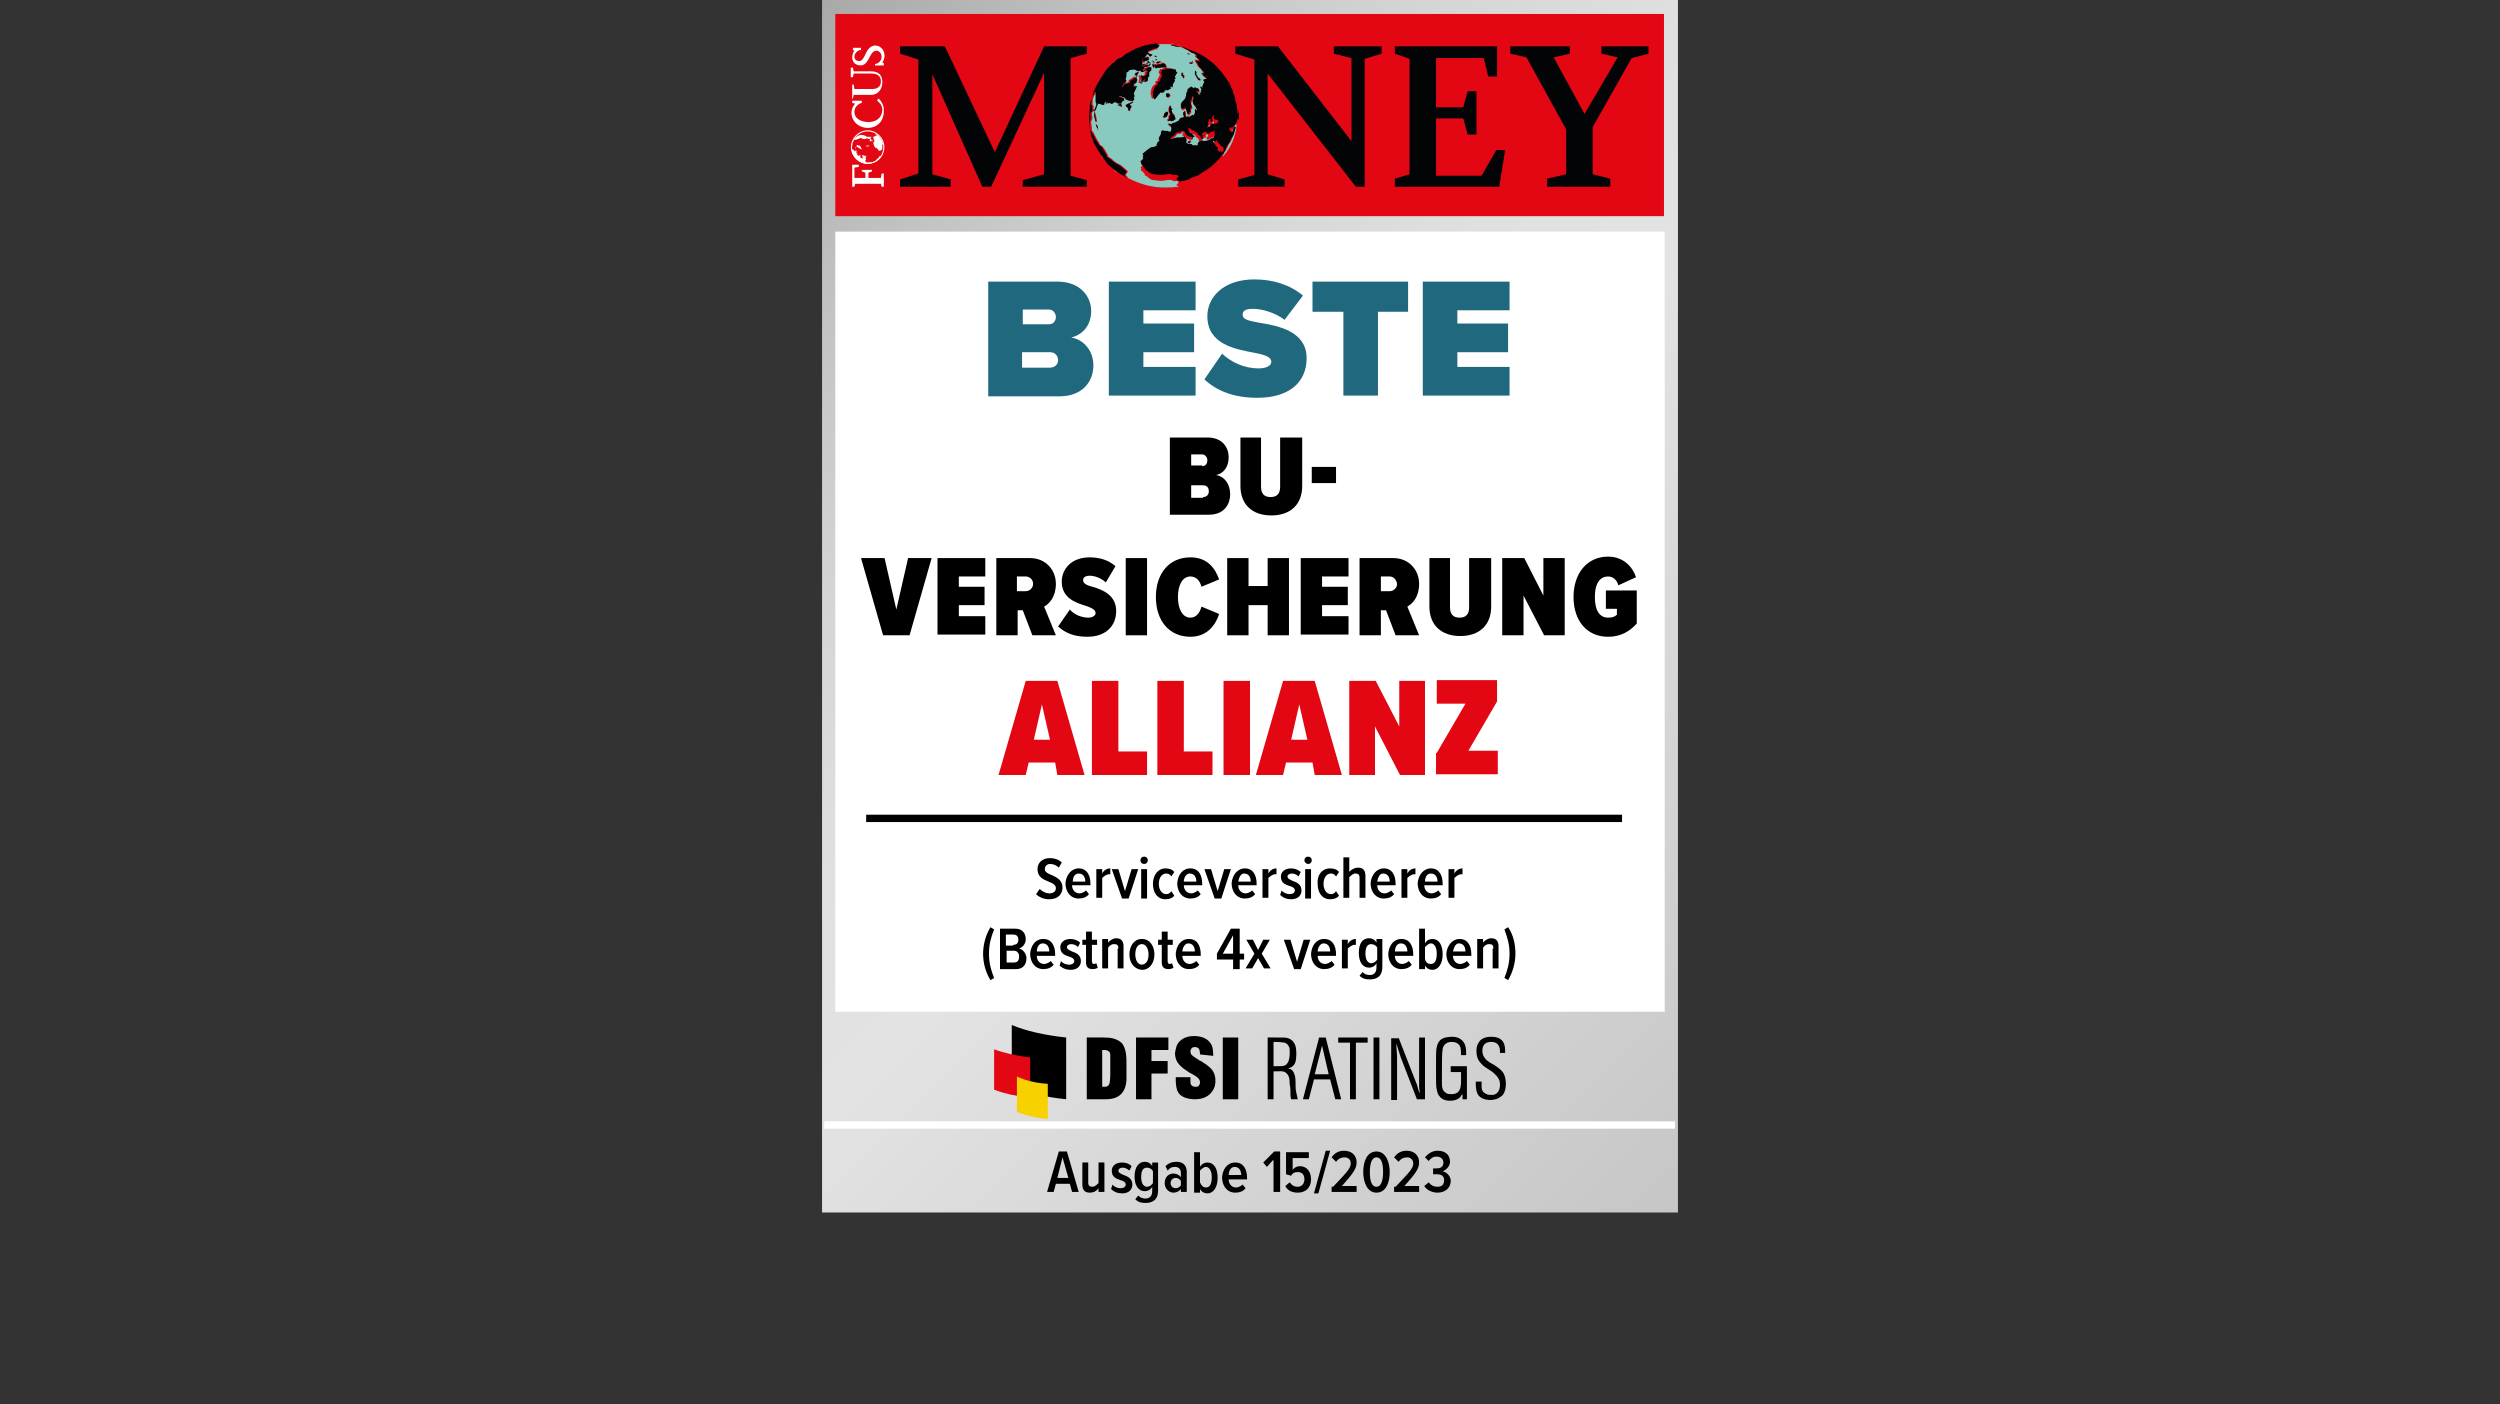 <?xml version="1.0" encoding="utf-8"?>
<!-- Generator: Adobe Illustrator 27.8.0, SVG Export Plug-In . SVG Version: 6.00 Build 0)  -->
<svg version="1.1" id="Siegel" xmlns="http://www.w3.org/2000/svg" xmlns:xlink="http://www.w3.org/1999/xlink" x="0px" y="0px"
	 viewBox="0 0 340 191" style="enable-background:new 0 0 340 191;" xml:space="preserve">
<rect x="0" y="0" width="340" height="191" fill="#333333" stroke="none"/>
<style type="text/css">
	.st0{fill:url(#SVGID_1_);}
	.st1{fill:#FFFFFF;}
	.st2{fill:none;stroke:#000000;}
	.st3{fill:none;stroke:#FFFFFF;}
	.st4{fill-rule:evenodd;clip-rule:evenodd;fill:#E30613;}
	.st5{fill:#89CAC0;}
	.st6{fill:#030405;}
	
		.st7{clip-path:url(#SVGID_00000182506453098869492220000002856581096549219252_);fill:none;stroke:#FFFFFF;stroke-width:0.146;stroke-miterlimit:10;}
	.st8{clip-path:url(#SVGID_00000064314098665772292570000004022882613050453406_);fill:#FFFFFF;}
	.st9{clip-path:url(#SVGID_00000179644944608918404770000008645200147787396492_);fill:#FFFFFF;}
	.st10{fill:#1F687D;}
	.st11{fill-rule:evenodd;clip-rule:evenodd;}
	.st12{fill:#E30613;}
	.st13{fill:#F8D200;}
</style>
<g>
	<linearGradient id="SVGID_1_" gradientUnits="userSpaceOnUse" x1="99.669" y1="12.137" x2="240.331" y2="152.8">
		<stop  offset="0" style="stop-color:#A8A8A7"/>
		<stop  offset="9.336787e-03" style="stop-color:#AAAAA9"/>
		<stop  offset="0.155" style="stop-color:#C3C3C3"/>
		<stop  offset="0.295" style="stop-color:#D5D5D5"/>
		<stop  offset="0.426" style="stop-color:#E0E0E0"/>
		<stop  offset="0.54" style="stop-color:#E3E3E3"/>
		<stop  offset="1" style="stop-color:#C6C6C6"/>
		<stop  offset="1" style="stop-color:#C6C6C6"/>
		<stop  offset="1" style="stop-color:#C6C6C6"/>
		<stop  offset="1" style="stop-color:#C6C6C6"/>
		<stop  offset="1" style="stop-color:#C6C6C6"/>
	</linearGradient>
	<rect x="111.8" class="st0" width="116.4" height="164.9"/>
	<rect x="113.6" y="31.5" class="st1" width="112.8" height="106.1"/>
	<line class="st2" x1="117.8" y1="111.3" x2="220.6" y2="111.3"/>
	<line class="st3" x1="112.1" y1="153" x2="227.8" y2="153"/>
	<rect x="113.6" y="1.9" class="st4" width="112.7" height="27.5"/>
	<g>
		<g>
			<g>
				<g>
					<path class="st5" d="M148.2,14.8c0-0.1,0-0.1,0-0.2C148.2,14.7,148.2,14.7,148.2,14.8z"/>
					<path class="st5" d="M148.2,15.8c0,0.4,0,0.8,0.1,1.2C148.2,16.6,148.2,16.2,148.2,15.8C148.2,15.8,148.2,15.8,148.2,15.8z"/>
					<path class="st5" d="M149,19.6c-0.2-0.4-0.3-0.7-0.4-1.1C148.7,18.9,148.8,19.3,149,19.6z"/>
					<path class="st5" d="M148.5,18.3c-0.1-0.3-0.2-0.6-0.2-1C148.3,17.6,148.4,17.9,148.5,18.3z"/>
					<path class="st5" d="M148.4,13.8c0-0.1,0.1-0.2,0.1-0.3C148.4,13.6,148.4,13.7,148.4,13.8z"/>
					<path class="st5" d="M148.9,12.1c0.1-0.2,0.1-0.3,0.2-0.4C149,11.8,149,11.9,148.9,12.1z"/>
					<path class="st5" d="M148.6,12.9c0-0.1,0.1-0.3,0.1-0.4C148.7,12.7,148.6,12.8,148.6,12.9z"/>
					<path class="st5" d="M149.5,20.7c-0.2-0.3-0.3-0.6-0.5-0.9C149.2,20.1,149.3,20.4,149.5,20.7z"/>
					<path class="st5" d="M161.8,25c0,0-0.1,0-0.1,0.1C161.7,25.1,161.7,25.1,161.8,25z"/>
					<path class="st5" d="M150.1,21.6c-0.2-0.2-0.3-0.4-0.4-0.6C149.9,21.2,150,21.4,150.1,21.6z"/>
					<path class="st5" d="M162.6,24.7c0,0-0.1,0-0.1,0C162.5,24.7,162.5,24.7,162.6,24.7z"/>
					<path class="st5" d="M163.3,24.3C163.3,24.3,163.3,24.3,163.3,24.3C163.3,24.3,163.3,24.3,163.3,24.3z"/>
					<path class="st5" d="M149.3,11.2c0.1-0.2,0.2-0.3,0.3-0.5C149.5,10.9,149.4,11.1,149.3,11.2z"/>
					<path class="st5" d="M160.9,25.3c-0.1,0-0.1,0-0.2,0C160.8,25.3,160.9,25.3,160.9,25.3z"/>
					<path class="st5" d="M152.8,24.1c-0.1-0.1-0.2-0.1-0.3-0.2C152.6,23.9,152.7,24,152.8,24.1z"/>
					<path class="st5" d="M151.1,22.7c-0.2-0.2-0.5-0.5-0.7-0.7C150.6,22.2,150.9,22.5,151.1,22.7z"/>
					<path class="st5" d="M151.9,23.5c-0.1-0.1-0.3-0.2-0.4-0.3C151.7,23.2,151.8,23.4,151.9,23.5z"/>
					<path class="st5" d="M150.9,9c0.1-0.1,0.3-0.3,0.4-0.4C151.2,8.8,151,8.9,150.9,9z"/>
					<path class="st5" d="M168.2,14.3c0,0.2,0.1,0.3,0.1,0.5C168.2,14.7,168.2,14.5,168.2,14.3z"/>
					<path class="st5" d="M168,13.5c0,0.1,0.1,0.3,0.1,0.4C168,13.8,168,13.6,168,13.5z"/>
					<path class="st5" d="M167.4,11.8c0,0.1,0.1,0.1,0.1,0.2C167.5,12,167.4,11.9,167.4,11.8z"/>
					<path class="st5" d="M167.7,12.6c0,0.1,0.1,0.2,0.1,0.3C167.8,12.8,167.8,12.7,167.7,12.6z"/>
					<path class="st5" d="M168.3,15.8c0-0.1,0-0.3,0-0.4C168.3,15.5,168.3,15.7,168.3,15.8C168.3,15.8,168.3,15.8,168.3,15.8z"/>
					<path class="st5" d="M149.8,10.5c0.1-0.2,0.2-0.3,0.3-0.5C150,10.1,149.9,10.3,149.8,10.5z"/>
					<path class="st5" d="M157,8.5L157,8.5C157,8.5,157,8.5,157,8.5C157,8.5,157,8.5,157,8.5z"/>
					<path class="st5" d="M167,11C167,11.1,167,11.1,167,11C167,11.1,167,11.1,167,11z"/>
					<path class="st5" d="M160.3,25.4L160.3,25.4l-0.2-0.1l0-0.1l-0.1,0c-0.1,0,0.4-0.4,0.3-0.5l-0.1,0l-0.1-0.1
						c-0.1,0-0.5,0.1-0.6,0l-0.1-0.1c-0.6-0.1-1,0.1-1.5,0.1c-0.4,0-0.7-0.1-1-0.1c-0.5,0-0.9-0.6-1.1-0.6l-0.1-0.1
						c0,0-0.1-0.1,0-0.1c-0.1-0.1-0.1-0.2-0.2-0.2l0-0.1c-0.2-0.1-0.4-0.2-0.3-0.5c0-0.1-0.1-0.1-0.1-0.2c0.1,0,0.1,0,0.2-0.1
						c0-0.1,0.2-0.2,0.2-0.3l-0.1-0.1c0-0.1,0-0.2,0.1-0.2c0-0.1-0.1-0.1-0.1-0.2c0,0,0,0,0-0.1h0c0.2-0.2,1.1-0.9,1.2-0.9l0.1,0
						c0.2-0.1,0.5-0.1,0.6-0.2c0,0,0,0,0-0.1h0c0-0.1,0.1-0.2,0.1-0.3c0.1-0.2,0.4-0.3,0.6-0.3c0.1-0.1,0.2-0.3,0.3-0.4l0.1,0.1
						c0.2,0,0.3,0.1,0.5,0.1l0,0.1l0.1,0c0.2-0.2,1.1-0.4,1.4-0.3c0.1,0,0.4-0.1,0.5,0c0.1,0,0.2-0.1,0.2-0.1l0.1,0.1l0.1,0l0,0.2
						l0.1,0.1c0,0.1-0.1,0.2-0.1,0.4l0.1,0l0.1,0.1c0.1,0.1,0.4,0,0.6,0.1c0,0.1,0.2,0.2,0.3,0.2l0.1-0.1l0.3,0.1l0.1-0.1
						c-0.1-0.5,0.6-0.6,0.9-0.5c0.2-0.2,0.7,0,0.9-0.4l0.2,0c0-0.1,0.1-0.1,0.2-0.1l0-0.1h0l0.1-0.1l0-0.2l0-0.2l0-0.1l0-0.2l0-0.1
						l0,0l-0.2,0.2l-0.2,0l-0.2,0.1l-0.2,0.2l-0.2,0l-0.1-0.2l-0.1-0.1l0-0.2l0-0.2l0.2,0l0.1-0.2h0l0,0l0.2-0.1l0.2-0.3l0.2-0.1
						l0.2,0l0.2,0l0.1,0l0.2-0.1l0.1-0.2l0-0.1l-0.1-0.1h0l0,0l-0.2,0l-0.2-0.1l-0.1-0.1l0-0.2l0-0.1l-0.1-0.1l-0.1,0.2l-0.1,0.2
						l0.1,0.2l0,0l0,0.1h0l-0.1,0.2l-0.1-0.1l-0.1-0.1l0-0.1l0.1-0.1l-0.2,0l-0.1,0l0,0.1l0,0.1l-0.1,0.3l0,0.3l-0.1,0.3l0.1,0.2
						l0,0.1h0l0,0.1l-0.2,0.2l-0.2,0l-0.2,0.1l-0.2,0.1l0,0.2l0,0.1l0.2,0l-0.1,0.2l0,0.2l0,0.1l-0.2,0L163,19l0-0.1l-0.2-0.2
						l-0.2-0.1l0-0.2l-0.2-0.1l-0.2-0.1l-0.1-0.1l0,0h0l-0.2-0.1l-0.2-0.1l-0.1-0.1l-0.1-0.1l-0.2,0.1l0,0.1l0.1,0.2h0l0,0l0.1,0.2
						l0.2,0.1l0.1,0l0.1,0.1l0,0.1l0.1,0.1l0.2,0.1l-0.1,0.1l-0.2,0.1l0,0.2l-0.2,0.2l0.1-0.3l-0.1-0.2l-0.2,0l-0.2-0.1l-0.3-0.2
						l-0.1-0.2l-0.1-0.2L161,18h0l-0.1,0l-0.1,0h0l-0.1,0.1l-0.2,0.1l-0.3,0l-0.2,0.1l0,0.1l-0.2,0.2l-0.3,0.2l-0.2,0.2l-0.1,0.2
						l-0.2,0.1l-0.1,0.1h0l-0.1,0.1l-0.4,0l-0.1,0l-0.2,0l-0.1-0.1h0l-0.1-0.1l-0.2,0l0-0.2l0-0.2l0.2-0.3l0.1-0.3l0-0.2l0.1-0.1h0
						l0.1-0.1l0.3,0.1l0.3,0l0.1,0h0l0.2,0.1l0.2,0l0,0h0l0.1-0.3l0-0.3l-0.2-0.3l-0.1,0l-0.2-0.1l0.2-0.1l0.3,0.1l0.1-0.1h0
						l0.1-0.1l0.2,0l0.2-0.1l0.2-0.1l0.2-0.1l0.1-0.2l0.2-0.2l0.2,0l0.2-0.1l0-0.1h0l-0.1-0.2l0-0.3l0.2-0.2l0.1,0l0,0.3l0,0.2
						l0,0.2l0,0h0l0.1,0.1l0.2-0.1h0l0.2,0.1l0.2-0.1h0l0.3-0.2l0.1,0.1l0.1-0.1l0-0.1l0.1-0.1l0-0.2l0-0.2l0-0.1l0.1-0.1l0.1,0.2
						l0.1-0.1l-0.1-0.1l0-0.1l0,0l-0.1-0.1l0-0.1l0.1-0.1l0,0h0l0,0l0.1,0l0.1,0l0.1,0l0-0.1l-0.2,0.1l-0.2,0l-0.2-0.1l-0.2-0.4l0,0
						l0-0.3l0.1-0.2l0-0.2h0l0-0.1l-0.2,0l0,0.1h0l0,0.2l-0.1,0.2l-0.1,0.2l0.1,0.5h0l0,0l0.1,0.2l-0.1,0.1l-0.1,0.1l0,0.3l0,0.1
						l0,0.1l-0.2,0.1l0,0.2l-0.2,0l-0.1-0.3l-0.1-0.3l-0.1-0.3l-0.2,0.1l-0.2,0.1l-0.2-0.1l0-0.3l0-0.1h0l0,0l0-0.2l0.2-0.3l0.1-0.1
						l0.2-0.2l0.1-0.2l0.1-0.3h0l0,0l0-0.2l0.1-0.3l0.1-0.2l0-0.2l0.2-0.1l0.1-0.1h0l0.1-0.1l0.2,0l0.1,0.1h0l0.1,0.1l0,0l0.1-0.1
						l0.2,0l0.2,0.1l0.1,0l0.2,0.2l-0.1,0.2l-0.2,0l-0.2,0l0.3,0.2l0.1,0.2l0,0l0.3,0.1l-0.2-0.2l0.2-0.1l0-0.2l0.1-0.2l0-0.1
						l-0.1-0.1l-0.1-0.2h0l0,0l0.2,0l0,0l0.1,0.2l0-0.2h0l0.1-0.3l0.2-0.4l-0.2-0.2l0.1-0.1l0.4-0.1l0-0.1l-0.4-0.3h0l-0.1-0.1
						l-0.1-0.1l-0.1-0.1l0-0.1l0.5,0.3l0.1,0.1h0l0,0l0.1,0.1l0.1,0l0.1,0.1l0.1,0.1l-0.3-0.3h0l0,0l-0.1,0l-0.1-0.1l-0.4-0.3l0.1,0
						l0.1,0l0-0.2l0.1,0l-0.2-0.1l-0.1,0.1l-0.1-0.3l0,0h0L162.9,9l-0.2-0.4l-0.2-0.3h0l0,0l0-0.2l0.1,0l0.2,0.1l0.2,0.1l-0.2-0.4
						l-0.3-0.2l0.1-0.2l-0.2-0.2h0l-0.1-0.1l-0.4-0.1l-0.4-0.3l0,0L161,6.6l-0.3-0.2l-0.4-0.1l-0.4,0l-0.4-0.1L159.2,6L158.9,6
						l0.2,0c-0.3,0-0.6,0-0.9,0c-0.4,0-0.7,0-1.1,0.1l0,0c0,0,0.1,0,0.1,0.1l0.1-0.1l0.1,0l-0.1,0.1c0,0,0.1,0.1,0.3,0.1
						c0,0.1-0.2,0.2-0.2,0.3l0,0.1c-0.5,0-0.9,0.3-1.3,0.4c0,0.1-0.2,0.1-0.1,0.3L156,7.3l0,0l-0.2,0l0,0h0l0,0l-0.1,0.1l0,0.1
						c-0.1,0-0.3,0.2-0.3,0.3l-0.1,0l-0.1,0.1c0,0.1,0,0.1,0,0.2l-0.1,0.1l0.1,0.1c0,0,0,0,0,0h0c0,0.1-0.1,0.2-0.1,0.3l0.1,0.1
						l0.1-0.1c0.1,0,0.1,0,0.2,0.1l-0.2,0.1l-0.1,0L155,8.9c0.1,0,0.3,0,0.4,0l0.1-0.2c0.1,0,0.3-0.1,0.4,0
						c-0.2,0.1-0.3,0.3-0.5,0.4l0.1,0.1c0,0.1-0.1,0.1-0.2,0.1c0,0,0,0,0,0h0c0,0-0.1,0-0.1,0.1l0.1,0.1c0.1,0,0.2,0,0.3-0.1l0,0.1
						l-0.1,0.1c-0.1,0.1-0.2,0.1-0.3,0.1l-0.2,0l0-0.2c-0.1,0-0.3,0.1-0.4,0.1l-0.2-0.1l0,0l-0.1-0.1l-0.1,0c-0.2-0.1-0.8,0-0.9,0.1
						l0,0.1c-0.1,0.1-0.2,0.2-0.3,0.2c0,0.1,0,0.3,0,0.4h0c0,0.2-0.1,0.3-0.1,0.5l0.1,0.2l-0.1,0.2c-0.3,0.1-0.3,0.3-0.5,0.5l0,0.1
						h0l0,0c0,0,0.1,0,0.1,0h0c0.1-0.1,0.3-0.3,0.3-0.4c0.2,0,0.5,0,0.7-0.2l0-0.2c0.3-0.1,0.6-0.5,0.9-0.5l0,0.2l0.1,0.2
						c-0.1,0.1-0.1,0.3-0.1,0.3l-0.4,0.3c0,0,0,0.1,0,0.1h0c0,0.1,0,0.1,0,0.2c0.2,0,0.3-0.1,0.5-0.1l-0.1,0.1c0,0.3-0.3,0.6-0.4,1
						c0,0,0,0,0,0h0c0,0.1,0.1,0.2,0.1,0.3l-0.1,0.2l0.1,0.2c-0.1,0.1-0.2,0.2-0.3,0.3l-0.2-0.1c-0.1,0-0.2,0-0.3,0
						c-0.3-0.1-0.4-0.3-0.6-0.5l-0.3,0l0-0.1c-0.2,0-0.4,0-0.5,0.1l0.7,0.1l0.1,0.2l0,0.2l-0.2,0c0,0.1-0.1,0.3-0.2,0.3l0,0.1h-0.3
						c0,0,0,0-0.1,0c0-0.1-0.3-0.2-0.4-0.2c-0.3,0-0.2-0.1-0.4,0.2c0,0,0.1,0,0,0c-0.1,0.1-0.2,0-0.2,0l0-0.1l0,0.1
						c-0.2-0.2-0.1-0.2-0.4,0l-0.1-0.1l0-0.1c-0.1,0.1-0.1,0.2-0.1,0.2c0,0-0.2,0.1-0.2,0.1c0,0,0.1,0,0.1-0.1
						c0-0.1,0.1-0.2,0.1-0.3c-0.1,0-0.1,0.1-0.2,0.1c0,0.1-0.1,0.2-0.1,0.2c0,0,0,0.1,0,0.1c0,0.1-0.1,0.1-0.2,0.1
						c-0.2-0.1-0.4-0.1-0.5-0.2l-0.1,0c-0.3,0.3-0.2,0.7-0.5,1L149,15c0.1-0.3,0.3-0.7,0.3-0.9l0,0c0,0,0,0,0,0
						c0-0.1-0.1-0.2-0.1-0.2c0,0,0-0.5,0-0.5l0,0c0-0.1,0-0.3,0-0.5h0c0-0.1,0-0.2,0-0.3c0,0-0.1-0.1-0.1-0.1l-0.1,0.1
						c0,0,0,0.1,0,0.1c0,0.1-0.1,0.1-0.1,0.2h0c-0.1,0.1-0.2,0.2-0.2,0.4c-0.1,0.2-0.1,0.6-0.1,0.8h0c0,0.1,0,0.1,0,0.2
						c0,0,0.1,0,0.1,0c0,0.1,0.1,0.3,0,0.5l0.1,0.1c0,0.1-0.1,0.1-0.1,0.2c0,0-0.2,0.2-0.2,0.3c0,0.1,0,0.1,0,0.2h0
						c0.1,0.3,0.1,0.6-0.1,0.9c0,0.1,0,0.2,0,0.3h0c0.1,0.3,0.1,0.8,0.1,1l0-0.1c0,0,0.1,0.2,0.2,0.3h0c0.2,0.4,0.6,1.2,0.7,1.3
						c0,0,0.1,0.1,0.1,0.1h0v0v0c0,0,0,0.1,0,0.1l0.1,0.1c0,0.1,0,0.1,0.1,0.2c0.2,0,0.5,0.4,0.7,0.8h0c0.1,0.2,0.2,0.4,0.3,0.5
						l0,0.1c0,0-0.1,0.1,0,0.1c0.1,0,0.2,0.1,0.2,0.1l0.1,0.1l0,0.1c0,0,0.1,0,0.1-0.1c0.1,0.1,0.2,0.2,0.3,0.3h0
						c0.3,0.3,0.7,0.5,1.1,0.7c0,0,0.7,0.6,0.9,0.8c-0.1,0.3-0.5,0.5-0.1,0.7l0,0c0,0,0.1,0.2,0.1,0.2c0,0,0,0,0,0
						c1.5,0.8,3.2,1.3,4.9,1.3c0.6,0,1.2,0,1.8-0.1C160.1,25.5,160.2,25.5,160.3,25.4C160.4,25.4,160.4,25.4,160.3,25.4L160.3,25.4z
						 M163.6,19.3L163.6,19.3l0.2,0L163.6,19.3L163.6,19.3L163.6,19.3L163.6,19.3L163.6,19.3l-0.2,0L163.6,19.3z M161.6,19.2
						L161.6,19.2l0.2,0l0.1,0.2l-0.1,0.1h0l0,0l-0.1,0h0l-0.2-0.1L161.6,19.2z M160.9,18.3l0.1-0.1l0,0.3L160.9,18.3L160.9,18.3z
						 M160.9,18.7L160.9,18.7l0.2,0.1l0,0.3l-0.2,0.1l0-0.3L160.9,18.7z M162.6,9.6l0.1,0.2l0,0.1l0,0.2l0.1,0.2h0l0,0.1l0.2,0.2
						l0.2,0.2l0.1,0.1l-0.1,0.1l-0.2-0.1l-0.1-0.1l-0.1-0.2l0-0.1l0-0.1l0-0.1h0l-0.1-0.2l-0.1-0.2l0-0.2L162.6,9.6z M162.1,8.4
						l0.1-0.1l0.1,0.2L162.1,8.4L162.1,8.4L162.1,8.4z M162,8.5l0.2,0.1l-0.1,0.1l-0.2,0l-0.2-0.1l0-0.1L162,8.5z M161.5,7.2
						l0.1,0.1l0.1,0l0,0.1h0l0,0l-0.1,0l0,0h0l-0.1,0L161.5,7.2L161.5,7.2z M160.8,9.9L160.8,9.9l0.1,0.2l-0.2,0l0-0.2L160.8,9.9z
						 M160.7,10.1l0.2,0l0.1,0.1h0l0.1,0.1l0,0.1l0,0.2l-0.1-0.1l-0.1-0.2l-0.1-0.1h0l-0.1-0.1L160.7,10.1z M148.9,16
						c0-0.1,0-0.2,0-0.3c0,0,0-0.1,0-0.1h0c0-0.1,0-0.3,0-0.4c-0.1-0.1-0.1-0.2-0.1-0.3c0,0,0.2,0.1,0.1,0.2c0,0,0,0.2,0.1,0.4h0
						c0.1,0.4,0.2,1,0.2,1l0,0.1l-0.1,0c0,0-0.1-0.3-0.1-0.4l0-0.2L148.9,16z M149.4,17.8c0-0.1-0.1-0.2-0.1-0.2l0-0.1
						c0,0-0.1-0.1-0.1-0.1c0-0.1-0.1-0.4-0.2-0.4l0-0.1c0,0.1,0.1,0.1,0.1,0.2l0,0c0-0.1,0-0.2,0-0.2
						C149.3,17.1,149.3,17.5,149.4,17.8L149.4,17.8z M152.2,14.4l-0.1,0l-0.1-0.1c0.1,0,0.2-0.1,0.3,0c0,0,0-0.1-0.1-0.1h0.3l0,0.1
						c0.1,0.1,0.1,0.2,0.1,0.3C152.5,14.5,152.3,14.5,152.2,14.4z M153.8,14.7l-0.1,0.1c0,0,0,0.1,0,0.2c0,0.1-0.1,0.1-0.2,0.1
						c0-0.1,0-0.2,0-0.2l-0.1,0l0-0.2c-0.1-0.2-0.3-0.2-0.3-0.4c0,0,0.2-0.1,0.3-0.2l0.3,0l0,0.2c0.1,0,0.2,0.1,0.2,0.2L153.8,14.7
						L153.8,14.7z M153.7,14.1L153.7,14.1l-0.3,0c0.2-0.1,0.4-0.2,0.5-0.2l0,0.1C153.9,14,153.8,14.1,153.7,14.1z M158.6,15.9
						l-0.3,0.1l-0.2-0.1l0.2-0.2l0-0.1h0l0-0.1l0.2-0.1l0.1-0.1l0.1,0l0.1,0.2l-0.1,0.2v0h0l0,0.2L158.6,15.9z M158.6,12.9
						L158.6,12.9l0-0.1l0-0.1l0.1,0l0.1,0.1l0.2,0l0.1,0l0.1,0.2l0,0l-0.1,0.2l-0.2,0.1l-0.1,0l-0.1-0.1L158.6,12.9L158.6,12.9z
						 M159.7,16.3l-0.1,0.1l-0.3,0l-0.3,0l-0.2,0l-0.1-0.1l0.2-0.2l0-0.1l0-0.2l0.1-0.2l0.1-0.1l0,0h0l-0.1-0.2l-0.1-0.2l0-0.3
						l0.1-0.3l0.1-0.2l0,0l0.1,0l-0.1,0.2l0.2,0.1l-0.1,0.2l0.1,0.2l0.1,0.3l0.1,0.1h0l0.1,0.1l0.2,0.2l0,0.2L159.7,16.3z
						 M159.1,9.3L159.1,9.3C159.1,9.3,159.2,9.3,159.1,9.3L159.1,9.3l0.1,0l0,0c0.1,0,0.3,0.1,0.4,0l0,0.1h0l0.1,0.3
						c0,0,0.1,0,0.1,0l0,0.1c-0.1,0.1-0.3,0.4-0.3,0.6h0c0,0.1,0,0.1,0.1,0.2l-0.2,0.1l0.1,0.1l-0.1,0.3l-0.1,0.1
						c0,0.2-0.1,0.3-0.1,0.5l-0.1,0.1l-0.1-0.1l0-0.1l-0.1,0.1c0,0,0,0,0,0.1c0,0.1,0.1,0.1,0.1,0.1c-0.1,0.1-0.4,0.3-0.6,0.3
						l-0.1-0.1c-0.2,0.1-0.3,0.3-0.4,0.4c-0.1,0-0.2-0.1-0.4,0c0,0-0.2,0.3-0.4,0.5h0c-0.1,0.2-0.3,0.4-0.3,0.4l-0.1,0l-0.1-0.1
						c0-0.2,0-0.3-0.1-0.4h0c0-0.1,0-0.2,0-0.4c0.1-0.5,0.2-0.7,0.3-0.8h0c0.1-0.2,0.3-0.1,0.4-0.4l-0.1-0.1l0.1-0.2l0.2,0l0.1-0.1
						l-0.1,0c0-0.1,0.2-0.4,0.3-0.6h0c0-0.1,0-0.2,0-0.3c0,0-0.1-0.1-0.1-0.1l-0.1,0l0.1-0.1l0-0.1l0.1-0.1l0-0.1l0.1-0.1
						c0.1-0.1,0.2,0.1,0.4-0.1l0-0.1c0.1,0,0.2,0,0.2,0C158.9,9.2,158.9,9.2,159.1,9.3z M158.4,8.6c0.1,0.1,0.3,0.3,0.2,0.5l-0.1,0
						c-0.3-0.1-0.9,0.1-1.1,0c-0.1,0-0.2,0.1-0.2,0.1l-0.1-0.1l0-0.1L157,8.9c0-0.1,0-0.1,0-0.2c0.1,0,0.2,0,0.3,0l-0.1,0.1l0.1,0
						l0.1-0.1c0.1,0,0.2,0,0.3,0l0.1-0.1l0.1,0.1l0.1-0.1C157.9,8.3,158.2,8.6,158.4,8.6z M157.9,8.4c-0.1,0.2-0.4,0.3-0.6,0.3
						C157.1,8.3,157.8,8.4,157.9,8.4z M157.4,8.1c0,0.1-0.3,0.1-0.3,0.1l0.1-0.1l0.1,0C157.2,8.1,157.4,7.9,157.4,8.1z M157.1,7.5
						c0,0.1,0.1,0.1,0.2,0.1l0,0.1c-0.1,0-0.1,0-0.2-0.1l0,0L157,7.6C157,7.5,157.1,7.5,157.1,7.5z M156.8,8.3L156.8,8.3L156.8,8.3
						L156.8,8.3L156.8,8.3c0.1,0,0.1,0,0.1,0c0,0,0,0,0,0h0c0,0,0,0,0,0l0.1,0l-0.1,0l0,0.1c0,0,0,0,0.1,0l0,0.2l-0.1,0.1l0,0.2
						l0.1,0.1c0,0,0,0.1,0,0.2l-0.1,0.1c-0.1-0.1-0.2-0.4-0.1-0.5l0.1,0c0,0,0.1-0.1,0.1-0.2c0,0,0,0,0,0c-0.1,0-0.1,0-0.2,0h0
						l-0.1,0l0.1-0.1l0.1,0L156.8,8.3L156.8,8.3L156.8,8.3z M156.1,7.4L156.1,7.4L156.1,7.4l0.2-0.1l0.3,0.1h0l0.1,0c0,0,0,0,0,0h0
						c0,0,0,0,0,0l0,0.1c-0.1,0.1-0.2,0.1-0.2,0.2l-0.1,0C156.3,7.6,156.2,7.4,156.1,7.4L156.1,7.4z M155.6,8.5
						c-0.1,0-0.2,0-0.3-0.1c0,0,0-0.1,0-0.1h0c0,0,0-0.1,0-0.1c-0.1-0.2,0-0.2-0.1-0.3c0.1,0,0.2-0.1,0.3-0.1l0,0l0,0.2l0.1-0.1
						c0-0.1,0-0.1,0.1-0.2l0.1,0l0,0.1l0.1-0.1c0.1,0,0.1,0,0.2,0c0,0.1,0.1,0.1,0.2,0.1c-0.1,0-0.1,0.1-0.2,0.1c0,0,0,0.1,0.1,0.1
						c0,0-0.1,0-0.2,0.1c0,0,0.1,0,0.1,0l0,0c-0.2,0.1-0.3,0.1-0.5,0.1l0,0h0C155.6,8.4,155.6,8.5,155.6,8.5z M155.8,8.6
						c0.1,0,0.2-0.1,0.2-0.1l0.2,0l-0.1,0.1c0.1,0,0.2,0,0.2,0l0.1,0.1l-0.1,0.1l-0.1-0.1c-0.1,0.1-0.2,0.1-0.3,0.1
						C155.9,8.7,155.9,8.6,155.8,8.6z M156.5,8.7L156.5,8.7l-0.1,0.2l-0.1-0.1l-0.1-0.1l-0.1,0l0,0l0.1-0.1l0.1,0L156.5,8.7
						L156.5,8.7z M155.9,9l0.1-0.1l0.1,0l0.1,0l0.1,0l0,0l0.1,0.1l-0.1,0l-0.2,0L156,9.1l-0.1,0l0-0.1L155.9,9z M154.5,10.4
						L154.5,10.4l0-0.1h0l0.1-0.1l-0.3-0.1c0,0,0.1-0.1,0.1-0.2c0.2,0,0.3-0.1,0.5-0.2c-0.1,0.2-0.1,0.3-0.3,0.5h0
						C154.6,10.3,154.6,10.3,154.5,10.4z M154.9,10.9c0.1-0.2,0.1-0.4-0.1-0.6l0.1,0h0l0.1-0.1l0.1,0l0,0h0l-0.1,0.1l0.3,0.1
						l0.1-0.1l0.1,0c0,0,0,0,0,0h0c0.1-0.1,0.1-0.1,0.2-0.2l0-0.1l-0.1-0.1c0.1,0,0.2-0.1,0.2-0.2c0,0-0.1-0.1-0.1-0.1l-0.1-0.1
						c0-0.1-0.1-0.1-0.1-0.2h0c0,0,0,0,0,0c0-0.1,0.2-0.1,0.1,0l0.1,0c0.1-0.1,0.5-0.3,0.6-0.1c0,0,0,0.1,0,0.1h0c0,0.1,0,0.1,0,0.2
						c-0.1,0.1-0.2,0.2-0.3,0.4c0.1,0.1,0,0.2,0,0.4c0,0,0,0,0,0.1h0c-0.1,0.1-0.1,0.1-0.2,0.1c0,0.2-0.1,0.4,0,0.5
						c-0.1,0.1-0.3,0.1-0.4,0.2c0-0.1,0-0.3,0-0.4l-0.1-0.1c-0.1,0.1-0.2,0.2-0.2,0.3c0,0.1,0,0.3-0.1,0.3l-0.2-0.1l0-0.1l-0.1,0
						c0,0.1,0,0.2-0.1,0.3C154.9,11.2,154.9,11,154.9,10.9z"/>
					<path class="st5" d="M168.2,16.8L168.2,16.8l0,0.1l-0.1,0.1l0-0.1l0-0.1l0,0l0,0l0-0.1l-0.1,0.2l0,0.1l-0.1,0.3l0,0l-0.1,0.2
						l-0.1,0.2l-0.1,0l0,0h0l-0.1,0.1l-0.1,0.2l-0.2,0.1l-0.1-0.1l-0.1,0l-0.1,0.2l0,0.1l0,0.1l0.1,0.1l0,0l0.1,0.1l0.1-0.1l0,0.1
						l0.1,0l0.1-0.2l0.1-0.3l0.1-0.3l0,0.2l0.1,0l0.1-0.1l0,0.1l-0.1,0.3l-0.1,0.3l0,0.1l-0.1,0.3l-0.1,0.2h0l0,0l-0.2,0.3l-0.1,0.1
						l-0.1,0.3l-0.1,0.2l-0.2,0.3l0,0h0l-0.2,0.2l-0.1,0.1l-0.1,0.2l-0.2,0.2l0,0l0-0.2l0-0.1l-0.1-0.1l0,0l-0.1-0.1l-0.1,0l0,0
						l-0.1-0.1l0,0h0l0-0.1l-0.1-0.1l-0.1,0l-0.1-0.2l-0.2-0.2l-0.1-0.2l-0.1,0.3l-0.1,0c-0.1,0-0.1-0.1-0.2-0.2l0,0.2
						c0.1,0.1,0.2,0.3,0.3,0.4l0,0c0,0,0,0.1,0,0.1l0,0c0,0,0.1,0.1,0.1,0.1c0.2,0,0.3,0.2,0.2,0.4l0,0.1c0.2,0.1,0.1,0.1,0.2,0.2
						c0,0,0.5-0.1,0.3,0.1c0,0,0.1,0.1,0.1,0l0.2-0.2c0.1-0.1,0.2-0.2,0.2-0.3l0.1-0.2l0.1-0.1l0-0.1l0,0l0,0.1l0,0.1
						c0,0,0,0.1,0,0.1c0,0.1,0,0.1-0.1,0.2c-0.1,0.1-0.1,0.2-0.1,0.3c0,0,0,0,0,0C167.5,20,168.1,18.4,168.2,16.8l0-0.1L168.2,16.8z
						"/>
					<path class="st5" d="M156.9,8.4L156.9,8.4L156.9,8.4L156.9,8.4c-0.1,0-0.1,0-0.2,0.1c0,0,0,0,0,0L156.9,8.4L156.9,8.4z"/>
					<path class="st5" d="M152.3,7.8c0.1-0.1,0.3-0.2,0.4-0.3C152.6,7.6,152.5,7.7,152.3,7.8z"/>
					<path class="st5" d="M153.2,7.3c0.1-0.1,0.2-0.1,0.4-0.2C153.4,7.1,153.3,7.2,153.2,7.3z"/>
					<path class="st5" d="M162,6.7C162.1,6.7,162.1,6.7,162,6.7C162.1,6.7,162.1,6.7,162,6.7z"/>
					<path class="st5" d="M151.6,8.4c0.1-0.1,0.3-0.2,0.4-0.4C151.9,8.1,151.7,8.3,151.6,8.4z"/>
					<path class="st5" d="M154.1,6.8c0.1,0,0.2-0.1,0.2-0.1C154.3,6.7,154.2,6.7,154.1,6.8z"/>
					<path class="st5" d="M160.1,6.1c0.1,0,0.3,0.1,0.4,0.1C160.4,6.1,160.3,6.1,160.1,6.1z"/>
					<path class="st5" d="M161.1,6.3c0.1,0,0.2,0.1,0.2,0.1C161.3,6.4,161.2,6.3,161.1,6.3z"/>
					<path class="st5" d="M150.3,9.7c0.1-0.2,0.2-0.3,0.4-0.5C150.6,9.4,150.4,9.6,150.3,9.7z"/>
					<path class="st5" d="M159.2,5.9c0.2,0,0.4,0.1,0.6,0.1C159.5,6,159.4,6,159.2,5.9z"/>
					<path class="st5" d="M155.2,6.4C155.2,6.3,155.2,6.3,155.2,6.4C155.2,6.3,155.2,6.3,155.2,6.4z"/>
					<path class="st6" d="M149,16.6L149,16.6L149,16.6c0.1-0.1,0-0.7-0.1-1.1h0c0-0.2-0.1-0.4-0.1-0.4c0.1-0.1-0.1-0.2-0.1-0.2
						c0,0.1,0,0.2,0.1,0.3c0,0.1,0,0.2,0,0.4h0c0,0,0,0.1,0,0.1c0,0.1,0.1,0.2,0,0.3l0.1,0.1l0,0.2C148.9,16.3,149,16.6,149,16.6z"
						/>
					<polygon class="st6" points="163.6,19.4 163.6,19.4 163.6,19.4 163.6,19.4 163.8,19.4 163.7,19.3 163.6,19.3 163.4,19.4 
						163.6,19.4 					"/>
					<path class="st6" d="M157.7,8.7L157.7,8.7c-0.1,0.1-0.3,0.1-0.3,0.1l-0.1,0.1l-0.1,0l0.1-0.1c-0.1,0-0.2,0-0.3,0
						c0,0.1,0,0.1,0,0.2l0.1,0.1l0,0.1l0.1,0.1c0.1,0,0.2,0,0.2-0.1c0.2,0.1,0.9-0.1,1.1,0l0.1,0c0.1-0.2-0.1-0.3-0.2-0.5
						c-0.1,0-0.5-0.2-0.5,0.1L157.7,8.7L157.7,8.7z"/>
					<path class="st6" d="M149.1,17.1L149.1,17.1c-0.1-0.1-0.1-0.2-0.1-0.2l0,0.1c0.1,0,0.1,0.3,0.2,0.4c0,0,0.1,0,0.1,0.1l0,0.1
						c0.1,0,0.1,0.1,0.1,0.2l0-0.1c-0.1-0.2-0.1-0.7-0.3-0.8C149.1,17,149.1,17.1,149.1,17.1z"/>
					<path class="st6" d="M156.3,8.5L156.3,8.5l0.2,0l-0.1-0.1c-0.1,0-0.2,0.1-0.2,0l0.1-0.1l-0.2,0c0,0.1-0.1,0.1-0.2,0.1
						c0.1,0,0.1,0.1,0.2,0.1C156.1,8.6,156.2,8.6,156.3,8.5z"/>
					<polygon class="st6" points="156,9.1 156.2,9 156.4,9 156.4,8.9 156.3,8.9 156.2,8.9 156.2,8.8 156.1,8.9 156,8.9 155.9,9 
						155.8,9.1 155.8,9.1 					"/>
					<path class="st6" d="M157.3,8.6c0.2,0,0.5-0.1,0.6-0.3C157.8,8.4,157.1,8.3,157.3,8.6z"/>
					<path class="st6" d="M157.2,8.1L157.2,8.1L157,8.2c0.1,0,0.3,0,0.3-0.1C157.4,7.9,157.2,8.1,157.2,8.1z"/>
					<path class="st6" d="M168.3,15.4c0-0.2,0-0.4,0-0.5c0-0.2-0.1-0.4-0.1-0.5c0-0.1,0-0.3-0.1-0.4c0-0.2-0.1-0.3-0.1-0.4
						c0-0.2-0.1-0.3-0.1-0.5c0-0.1-0.1-0.2-0.1-0.3c-0.1-0.2-0.1-0.4-0.2-0.6c0-0.1-0.1-0.1-0.1-0.2c-0.1-0.2-0.2-0.5-0.3-0.7
						c0,0,0-0.1-0.1-0.1c-1.1-1.9-2.8-3.5-4.9-4.3c0,0-0.1,0-0.1,0c-0.2-0.1-0.5-0.2-0.7-0.3c-0.1,0-0.2-0.1-0.2-0.1
						c-0.2-0.1-0.4-0.1-0.5-0.1c-0.1,0-0.3-0.1-0.4-0.1c-0.1,0-0.3,0-0.4-0.1c-0.2,0-0.4-0.1-0.6-0.1c0,0,0,0,0,0l0,0l-0.2,0
						l0.3,0.1l0.4,0.1l0.4,0.1l0.4,0l0.4,0.1l0.3,0.2l0.4,0.2l0,0l0.4,0.3l0.4,0.1l0.1,0.1h0l0.2,0.2l-0.1,0.2l0.3,0.2l0.2,0.4
						l-0.2-0.1l-0.2-0.1l-0.1,0l0,0.2l0,0h0l0.2,0.3l0.2,0.4l0.3,0.3h0l0,0l0.1,0.3l0.1-0.1l0.2,0.1l-0.1,0l0,0.2l-0.1,0l-0.1,0
						l0.4,0.3l0.1,0.1l0.1,0l0,0h0l0.3,0.3l-0.1-0.1l-0.1-0.1l-0.1,0l-0.1-0.1l0,0h0l-0.1-0.1l-0.5-0.3l0,0.1l0.1,0.1l0.1,0.1
						l0.1,0.1h0l0.4,0.3l0,0.1l-0.4,0.1l-0.1,0.1l0.2,0.2l-0.2,0.4l-0.1,0.3h0l0,0.2l-0.1-0.2l0,0l-0.2,0l0,0h0l0.1,0.2l0.1,0.1
						l0,0.1l-0.1,0.2l0,0.2l-0.2,0.1l0.2,0.2l-0.3-0.1l0,0l-0.1-0.2l-0.3-0.2l0.2,0l0.2,0l0.1-0.2l-0.2-0.2l-0.1,0l-0.2-0.1l-0.2,0
						l-0.1,0.1l0,0l-0.1-0.1h0l-0.1-0.1l-0.2,0l-0.1,0.1h0l-0.1,0.1l-0.2,0.1l0,0.2l-0.1,0.2l-0.1,0.3l0,0.2l0,0h0l-0.1,0.3
						l-0.1,0.2l-0.2,0.2l-0.1,0.1l-0.2,0.3l0,0.2l0,0h0l0,0.1l0,0.3l0.2,0.1l0.2-0.1l0.2-0.1l0.1,0.3l0.1,0.3l0.1,0.3l0.2,0l0-0.2
						l0.2-0.1l0-0.1l0-0.1l0-0.3l0.1-0.1l0.1-0.1l-0.1-0.2l0,0h0l-0.1-0.5l0.1-0.2l0.1-0.2l0-0.2h0l0-0.1l0.2,0l0,0.1h0l0,0.2
						l-0.1,0.2l0,0.3l0,0l0.2,0.4l0.2,0.1l0.2,0l0.2-0.1l0,0.1l-0.1,0l-0.1,0l-0.1,0l0,0h0l0,0l-0.1,0.1l0,0.1l0.1,0.1l0,0l0,0.1
						l0.1,0.1l-0.1,0.1l-0.1-0.2l-0.1,0.1l0,0.1l0,0.2l0,0.2l-0.1,0.1l0,0.1l-0.1,0.1l-0.1-0.1l-0.3,0.2h0l-0.2,0.1l-0.2-0.1h0
						l-0.2,0.1l-0.1-0.1h0l0,0l0-0.2l0-0.2l0-0.3l-0.1,0l-0.2,0.2l0,0.3l0.1,0.2h0l0,0.1l-0.2,0.1l-0.2,0l-0.2,0.2l-0.1,0.2
						l-0.2,0.1l-0.2,0.1l-0.2,0.1l-0.2,0l-0.1,0.1h0l-0.1,0.1l-0.3-0.1l-0.2,0.1L159,17l0.1,0l0.2,0.3l0,0.3l-0.1,0.3h0l0,0l-0.2,0
						l-0.2-0.1h0l-0.1,0l-0.3,0l-0.3-0.1l-0.1,0.1h0l-0.1,0.1l0,0.2l-0.1,0.3l-0.2,0.3l0,0.2l0,0.2l0.2,0l0.1,0.1h0l0.1,0.1l0.2,0
						l0.1,0l0.4,0l0.1-0.1h0l0.1-0.1l0.2-0.1l0.1-0.2l0.2-0.2l0.3-0.2l0.2-0.2l0-0.1l0.2-0.1l0.3,0l0.2-0.1l0.1-0.1h0l0.1,0l0.1,0h0
						l0.2,0.1l0.1,0.2l0.1,0.2l0.3,0.2l0.2,0.1l0.2,0l0.1,0.2l-0.1,0.3l0.2-0.2l0-0.2l0.2-0.1l0.1-0.1l-0.2-0.1l-0.1-0.1l0-0.1
						l-0.1-0.1l-0.1,0l-0.2-0.1l-0.1-0.2l0,0h0l-0.1-0.2l0-0.1l0.2-0.1l0.1,0.1l0.1,0.1l0.2,0.1l0.2,0.1h0l0,0l0.1,0.1l0.2,0.1
						l0.2,0.1l0,0.2l0.2,0.1l0.2,0.2l0,0.1l0.1,0.2l0.2,0l0-0.1l0-0.2l0.1-0.2l-0.2,0l0-0.1l0-0.2l0.2-0.1l0.2-0.1l0.2,0l0.2-0.2
						l0-0.1h0l0-0.1l-0.1-0.2l0.1-0.3l0-0.3l0.1-0.3l0-0.1l0-0.1l0.1,0l0.2,0l-0.1,0.1l0,0.1l0.1,0.1l0.1,0.1l0.1-0.2h0l0-0.1l0,0
						l-0.1-0.2l0.1-0.2l0.1-0.2l0.1,0.1l0,0.1l0,0.2l0.1,0.1l0.2,0.1l0.2,0l0,0h0l0.1,0.1l0,0.1l-0.1,0.2l-0.2,0.1l-0.1,0l-0.2,0
						l-0.2,0l-0.2,0.1l-0.2,0.3l-0.2,0.1l0,0h0l-0.1,0.2l-0.2,0l0,0.2l0,0.2l0.1,0.1l0.1,0.2l0.2,0l0.2-0.2l0.2-0.1l0.2,0l0.2-0.2
						l0,0l0,0.1l0,0.2l0,0.1l0,0.2l0,0.2l-0.1,0.1h0l0,0.1c-0.1,0-0.1,0.1-0.2,0.1l-0.2,0c-0.2,0.4-0.8,0.3-0.9,0.4
						c-0.3-0.2-1,0-0.9,0.5l-0.1,0.1l-0.3-0.1l-0.1,0.1c-0.1,0-0.3-0.1-0.3-0.2c-0.2,0-0.5,0-0.6-0.1l-0.1-0.1l-0.1,0
						c0-0.1,0.1-0.2,0.1-0.4l-0.1-0.1l0-0.2l-0.1,0l-0.1-0.1c-0.1,0-0.2,0-0.2,0.1c-0.1-0.1-0.4,0-0.5,0c-0.3-0.1-1.1,0.2-1.4,0.3
						l-0.1,0l0-0.1c-0.2,0-0.3,0-0.5-0.1l-0.1-0.1c-0.1,0-0.3,0.3-0.3,0.4c-0.2,0-0.5,0.1-0.6,0.3c0,0.1-0.1,0.2-0.1,0.3h0
						c0,0,0,0,0,0.1c-0.1,0.1-0.4,0.2-0.6,0.2l-0.1,0c-0.1,0-1,0.7-1.2,0.9h0c0,0,0,0,0,0.1c0,0,0.1,0.1,0.1,0.2
						c-0.1,0.1-0.1,0.2-0.1,0.2l0.1,0.1c0,0.1-0.2,0.2-0.2,0.3c-0.1,0-0.1,0.1-0.2,0.1c0,0.1,0,0.1,0.1,0.2
						c-0.1,0.2,0.2,0.4,0.3,0.5l0,0.1c0.1,0.1,0.1,0.2,0.2,0.2c0,0,0.1,0.1,0,0.1l0.1,0.1c0.2,0,0.6,0.6,1.1,0.6
						c0.4,0,0.7,0.1,1,0.1c0.5,0,0.9-0.2,1.5-0.1l0.1,0.1c0.1,0,0.5,0,0.6,0l0.1,0.1l0.1,0c0.1,0.1-0.4,0.4-0.3,0.5l0.1,0l0,0.1
						l0.3,0.1l-0.1,0.1l0.1,0c0,0,0,0,0,0c0,0,0,0,0,0c0.1,0,0.3-0.1,0.4-0.1c0.1,0,0.1,0,0.2,0c0.2-0.1,0.5-0.1,0.7-0.2
						c0,0,0.1,0,0.1-0.1c0.2-0.1,0.5-0.2,0.7-0.3c0,0,0.1,0,0.1,0c0.2-0.1,0.5-0.2,0.7-0.4c0,0,0,0,0,0c1.3-0.7,2.4-1.7,3.2-2.9
						c0,0,0-0.1,0.1-0.1c0,0,0,0,0,0c0.1-0.1,0.1-0.2,0.1-0.3c0,0,0-0.1,0.1-0.2c0,0,0,0,0-0.1l0-0.1l0-0.1l0,0l0,0.1l-0.1,0.1
						l-0.1,0.2c-0.1,0.1-0.2,0.2-0.2,0.3l-0.2,0.2c-0.1,0.1-0.1,0-0.1,0c0.2-0.2-0.3-0.1-0.3-0.1c-0.1-0.1,0-0.2-0.2-0.2l0-0.1
						c0.1-0.2,0-0.3-0.2-0.4c0,0-0.1-0.1-0.1-0.1l0,0c0,0,0-0.1,0-0.1l0,0c-0.1-0.1-0.2-0.3-0.3-0.4l0-0.2c0.1,0,0.1,0.1,0.2,0.2
						l0.1,0l0.1-0.3l0.1,0.2l0.2,0.2l0.1,0.2l0.1,0l0.1,0.1l0,0.1h0l0,0l0.1,0.1l0,0l0.1,0l0.1,0.1l0,0l0.1,0.1l0,0.1l0,0.2l0,0
						l0.2-0.2l0.1-0.2l0.1-0.1l0.2-0.2h0l0,0l0.2-0.3l0.1-0.2l0.1-0.3l0.1-0.1l0.2-0.3l0,0h0l0.1-0.2l0.1-0.3l0-0.1l0.1-0.3l0.1-0.3
						l0-0.1l-0.1,0.1l-0.1,0l0-0.2l-0.1,0.3l-0.1,0.3l-0.1,0.2l-0.1,0l0-0.1l-0.1,0.1l-0.1-0.1l0,0l-0.1-0.1l0-0.1l0-0.1l0.1-0.2
						l0.1,0l0.1,0.1l0.2-0.1l0.1-0.2l0.1-0.1h0l0,0l0.1,0l0.1-0.2l0.1-0.2l0,0l0.1-0.3l0-0.1l0.1-0.2l0,0.1l0,0l0,0l0,0.1l0,0.1
						l0.1-0.1l0-0.1l0-0.1l0-0.1l0,0l0,0c0-0.3,0-0.6,0-0.8c0,0,0,0,0,0C168.3,15.7,168.3,15.5,168.3,15.4z"/>
					<path class="st6" d="M153.1,24.1L153.1,24.1c-0.4-0.3,0.1-0.5,0.1-0.8c-0.2-0.2-0.9-0.8-0.9-0.8c-0.4-0.2-0.8-0.4-1.1-0.7h0
						c-0.1-0.1-0.2-0.2-0.3-0.3c0,0-0.1,0.1-0.1,0.1l0-0.1l-0.1-0.1c-0.1,0-0.2-0.1-0.2-0.1c0,0,0-0.1,0-0.1l0-0.1
						c-0.1-0.1-0.1-0.3-0.3-0.5h0c-0.2-0.4-0.5-0.9-0.7-0.8c0-0.1-0.1-0.1-0.1-0.2l-0.1-0.1c0,0,0-0.1,0-0.1v0v0h0
						c0,0,0-0.1-0.1-0.1c-0.1-0.2-0.5-0.9-0.7-1.3h0c-0.1-0.2-0.2-0.3-0.2-0.3l0,0.1c0-0.2-0.1-0.6-0.1-1h0c0-0.2,0-0.3,0-0.3
						c0.2-0.3,0.1-0.6,0.1-0.9h0c0-0.1,0-0.1,0-0.2c0,0,0.2-0.3,0.2-0.3c0-0.1,0.1-0.1,0.1-0.2l-0.1-0.1c0.1-0.1,0-0.3,0-0.5
						c0,0-0.1,0-0.1,0c0-0.1,0-0.1,0-0.2h0c0-0.2,0.1-0.6,0.1-0.8c0.1-0.2,0.1-0.3,0.2-0.4h0c0-0.1,0.1-0.1,0.1-0.2c0,0,0-0.1,0-0.1
						l0.1-0.1c0.1,0,0.1,0.1,0.1,0.1c0,0.1,0,0.2,0,0.3h0c0,0.2,0,0.4,0,0.5l0,0c0,0,0,0.5,0,0.5c0.1,0.1,0.1,0.2,0.1,0.2
						c0,0,0,0,0,0l0,0c0,0.3-0.2,0.6-0.3,0.9l0.1,0.1c0.3-0.3,0.2-0.7,0.5-1l0.1,0c0.2,0.1,0.4,0.1,0.5,0.2c0.1,0,0.2-0.1,0.2-0.1
						c0,0,0-0.1,0-0.1c0-0.1,0.1-0.2,0.1-0.2c0,0,0.1-0.1,0.2-0.1c-0.1,0.1-0.1,0.2-0.1,0.3c0,0-0.1,0-0.1,0.1c0,0,0.2-0.1,0.2-0.1
						c0-0.1,0-0.2,0.1-0.2l0,0.1l0.1,0.1c0.3-0.2,0.1-0.2,0.4,0l0-0.1l0,0.1c0,0,0.2,0.1,0.2,0c0,0,0,0,0,0c0.2-0.2,0.1-0.1,0.4-0.2
						c0.1,0,0.3,0.2,0.4,0.2c0,0,0,0,0.1,0h0.3l0-0.1c0.1-0.1,0.2-0.2,0.2-0.3l0.2,0l0-0.2l-0.1-0.2l-0.7-0.1
						c0.2-0.1,0.4-0.1,0.5-0.1l0,0.1l0.3,0c0.2,0.2,0.3,0.4,0.6,0.5c0.1,0,0.2,0,0.3,0l0.2,0.1c0.1-0.1,0.2-0.2,0.3-0.3l-0.1-0.2
						l0.1-0.2c0-0.1,0-0.2-0.1-0.3h0c0,0,0,0,0,0c0-0.3,0.3-0.6,0.4-1l0.1-0.1c-0.2,0-0.3,0.1-0.5,0.1c0-0.1,0-0.1,0-0.2h0
						c0-0.1,0-0.1,0-0.1l0.4-0.3c0-0.1,0-0.3,0.1-0.3l-0.1-0.2l0-0.2c-0.3,0-0.6,0.4-0.9,0.5l0,0.2c-0.2,0.2-0.5,0.2-0.7,0.2
						c-0.1,0.1-0.2,0.3-0.3,0.4h0c0,0-0.1,0-0.1,0l0,0h0l0-0.1c0.2-0.2,0.2-0.4,0.5-0.5l0.1-0.2l-0.1-0.2c0-0.2,0.1-0.3,0.1-0.5h0
						c0-0.1,0-0.2,0-0.4c0.1-0.1,0.2-0.1,0.3-0.2l0-0.1c0.1-0.1,0.8-0.2,0.9-0.1l0.1,0l0.1,0.1l0,0l0.2,0.1c0.1-0.1,0.3-0.1,0.4-0.1
						l0,0.2l0.2,0c0.1,0,0.2-0.1,0.3-0.1l0.1-0.1l0-0.1c-0.1,0-0.2,0.1-0.3,0.1l-0.1-0.1c0,0,0.1,0,0.1-0.1h0c0,0,0,0,0,0
						c0.1,0,0.1-0.1,0.2-0.1l-0.1-0.1c0.2-0.1,0.4-0.2,0.5-0.4c-0.1,0-0.3,0-0.4,0l-0.1,0.2c-0.1,0-0.3,0-0.4,0l0.2-0.1l0.1,0
						l0.2-0.1c0,0-0.1-0.1-0.2-0.1l-0.1,0.1l-0.1-0.1c0-0.1,0.1-0.2,0.1-0.3h0c0,0,0,0,0,0l-0.1-0.1l0.1-0.1c0-0.1,0-0.1,0-0.2
						l0.1-0.1l0.1,0c0.1-0.1,0.2-0.3,0.3-0.3l0-0.1l0.1-0.1l0,0h0l0,0l0.2,0l0,0l0.1-0.1C156,7,156.2,7,156.2,6.9
						c0.5-0.1,0.9-0.4,1.3-0.4l0-0.1c0.1,0,0.2-0.2,0.2-0.3c-0.2,0-0.3-0.1-0.3-0.1l0.1-0.1l-0.1,0l-0.1,0.1c0-0.1-0.1-0.1-0.1-0.1
						l0,0l0,0c-0.7,0.1-1.3,0.2-1.9,0.4c0,0,0,0,0,0c-0.3,0.1-0.6,0.2-0.8,0.3c-0.1,0-0.2,0.1-0.2,0.1c-0.2,0.1-0.4,0.2-0.6,0.3
						c-0.1,0.1-0.2,0.1-0.4,0.2c-0.1,0.1-0.3,0.2-0.4,0.3c-0.1,0.1-0.3,0.2-0.4,0.3C152.2,7.9,152.1,8,152,8
						c-0.1,0.1-0.3,0.2-0.4,0.4c-0.1,0.1-0.2,0.2-0.3,0.2c-0.1,0.1-0.3,0.3-0.4,0.4c-0.1,0.1-0.2,0.2-0.2,0.2
						c-0.1,0.1-0.3,0.3-0.4,0.5c-0.1,0.1-0.1,0.2-0.2,0.3c-0.1,0.2-0.2,0.3-0.3,0.5c-0.1,0.1-0.1,0.2-0.2,0.3
						c-0.1,0.2-0.2,0.3-0.3,0.5c-0.1,0.1-0.1,0.3-0.2,0.4c-0.1,0.1-0.1,0.3-0.2,0.4c-0.1,0.2-0.1,0.3-0.2,0.5c0,0.1-0.1,0.3-0.1,0.4
						c-0.1,0.2-0.1,0.4-0.2,0.6c0,0.1-0.1,0.2-0.1,0.3c-0.1,0.3-0.1,0.5-0.1,0.8c0,0.1,0,0.1,0,0.2c0,0.3-0.1,0.6-0.1,1c0,0,0,0,0,0
						c0,0.4,0,0.8,0.1,1.2c0,0.1,0,0.2,0,0.3c0.1,0.3,0.1,0.7,0.2,1c0,0.1,0,0.2,0.1,0.2c0.1,0.4,0.2,0.8,0.4,1.1c0,0,0,0.1,0.1,0.1
						c0.1,0.3,0.3,0.6,0.5,0.9c0.1,0.1,0.1,0.2,0.2,0.3c0.1,0.2,0.3,0.4,0.4,0.6c0.1,0.1,0.2,0.2,0.3,0.4c0.2,0.3,0.4,0.5,0.7,0.7
						c0.1,0.1,0.3,0.3,0.5,0.4c0.1,0.1,0.3,0.2,0.4,0.3c0.2,0.1,0.4,0.3,0.6,0.4c0.1,0.1,0.2,0.1,0.3,0.2c0.2,0.1,0.3,0.2,0.5,0.3
						c0,0,0,0,0,0c0,0,0,0,0,0C153.3,24.3,153.2,24.1,153.1,24.1z"/>
					<polygon class="st6" points="159.6,15.7 159.6,15.6 159.6,15.6 159.5,15.5 159.4,15.2 159.3,15 159.5,14.8 159.2,14.7 
						159.3,14.5 159.2,14.4 159.2,14.4 159,14.6 159,14.9 159,15.2 159.1,15.4 159.2,15.6 159.2,15.6 159.2,15.6 159.1,15.7 159,16 
						159,16.1 159,16.2 158.8,16.4 158.8,16.5 159.1,16.4 159.3,16.5 159.6,16.4 159.7,16.3 159.9,16.2 159.8,15.9 					"/>
					<polygon class="st6" points="161.7,7.4 161.7,7.4 161.7,7.4 161.8,7.4 161.8,7.4 161.8,7.4 161.8,7.3 161.7,7.3 161.5,7.2 
						161.5,7.2 161.6,7.3 					"/>
					<polygon class="st6" points="160.7,10.3 160.8,10.4 160.9,10.6 161,10.7 161,10.5 161,10.4 161,10.3 161,10.3 160.9,10.2 
						160.7,10.1 160.6,10.2 160.7,10.3 					"/>
					<path class="st6" d="M158.5,9.4c-0.2,0.2-0.3,0-0.4,0.1L158,9.6l0,0.1l-0.1,0.1l0,0.1l-0.1,0.1l0.1,0c0,0,0.1,0.1,0.1,0.1
						c0,0.1,0,0.2,0,0.3h0c-0.1,0.2-0.3,0.5-0.3,0.6l0.1,0l-0.1,0.1l-0.2,0l-0.1,0.2l0.1,0.1c-0.1,0.2-0.3,0.2-0.4,0.4h0
						c-0.1,0.1-0.2,0.3-0.3,0.8c0,0.2,0,0.3,0,0.4h0c0,0.1,0.1,0.2,0.1,0.4l0.1,0.1l0.1,0c0-0.1,0.2-0.2,0.3-0.4h0
						c0.2-0.2,0.4-0.5,0.4-0.5c0.1,0,0.2,0,0.4,0c0.1,0,0.2-0.3,0.4-0.4l0.1,0.1c0.2,0,0.4-0.2,0.6-0.3c-0.1,0-0.1-0.1-0.1-0.1
						c0,0,0,0,0-0.1l0.1-0.1l0,0.1l0.1,0.1l0.1-0.1c0-0.2,0-0.3,0.1-0.5l0.1-0.1l0.1-0.3l-0.1-0.1l0.2-0.1c0-0.1-0.1-0.1-0.1-0.2h0
						c0-0.2,0.2-0.4,0.3-0.6l0-0.1c0,0-0.1,0-0.1,0l-0.1-0.3h0l0-0.1c-0.1,0.1-0.3,0-0.4,0l0,0l-0.1,0l0,0c0,0,0,0,0,0h0
						c-0.2-0.1-0.3-0.1-0.4,0C158.6,9.3,158.6,9.3,158.5,9.4L158.5,9.4z"/>
					<path class="st6" d="M154.9,9.8c-0.2,0-0.3,0.1-0.5,0.2c0,0.1,0,0.1-0.1,0.2l0.3,0.1l-0.1,0.1h0l0,0l0,0.1c0,0,0.1-0.1,0.1-0.1
						h0C154.7,10.1,154.8,9.9,154.9,9.8z"/>
					<path class="st6" d="M155.1,11.1L155.1,11.1l0.2,0.2c0.1-0.1,0.1-0.2,0.1-0.3c0.1,0,0.2-0.2,0.2-0.3l0.1,0.1
						c0,0.1-0.1,0.3,0,0.4c0.1-0.1,0.3-0.1,0.4-0.2c0-0.2,0.1-0.4,0-0.5c0.1,0,0.2-0.1,0.2-0.1h0c0,0,0,0,0-0.1c0-0.1,0-0.3,0-0.4
						c0.1-0.2,0.2-0.2,0.3-0.4c0,0,0-0.1,0-0.2h0c0,0,0-0.1,0-0.1c-0.1-0.2-0.5,0-0.6,0.1l-0.1,0c0-0.1-0.1,0-0.1,0c0,0,0,0,0,0h0
						c0,0.1,0.1,0.1,0.1,0.2l0.1,0.1c0,0,0,0.1,0.1,0.1c-0.1,0.1-0.1,0.1-0.2,0.2l0.1,0.1l0,0.1c-0.1,0-0.2,0.1-0.2,0.2h0
						c0,0,0,0,0,0l-0.1,0l-0.1,0.1l-0.3-0.1l0.1-0.1h0l0,0l-0.1,0l-0.1,0.1h0l-0.1,0c0.2,0.1,0.2,0.4,0.1,0.6c0,0.2,0.1,0.3,0.1,0.5
						C155,11.3,155,11.2,155.1,11.1L155.1,11.1z"/>
					<polygon class="st6" points="161,18.2 160.9,18.3 160.8,18.4 160.9,18.5 					"/>
					<polygon class="st6" points="162.3,8.5 162.2,8.4 162.1,8.4 162,8.4 162.1,8.5 					"/>
					<path class="st6" d="M155.7,8.3c0.2,0,0.4-0.1,0.5-0.1l0,0c0,0-0.1,0-0.1,0c0.1,0,0.1,0,0.2-0.1c0,0-0.1,0-0.1-0.1
						c0-0.1,0.1-0.1,0.2-0.1c-0.1,0-0.2-0.1-0.2-0.1c-0.1,0-0.1,0-0.2,0l-0.1,0.1l0-0.1l-0.1,0c0,0-0.1,0.1-0.1,0.2L155.7,8l0-0.2
						l0,0c-0.1,0.1-0.2,0.2-0.3,0.1c0.1,0.1-0.1,0.1,0.1,0.3c0,0,0,0,0,0.1h0c0,0,0,0.1,0,0.1c0,0.1,0.2,0.1,0.3,0.1
						C155.6,8.5,155.6,8.4,155.7,8.3L155.7,8.3L155.7,8.3z"/>
					<polygon class="st6" points="160.9,10.1 160.9,9.9 160.8,9.9 160.7,9.9 160.7,10.1 					"/>
					<path class="st6" d="M153.5,14.1h0.3l0,0c0.1,0,0.2-0.1,0.3-0.2l0-0.1C153.9,13.9,153.7,14,153.5,14.1z"/>
					<polygon class="st6" points="161.9,8.6 162.1,8.7 162.2,8.6 162,8.5 161.8,8.5 161.8,8.6 					"/>
					<path class="st6" d="M152.5,14.1h-0.3c0,0,0.1,0.1,0.1,0.1c-0.1,0-0.2,0-0.3,0l0.1,0.1l0.1,0c0.1,0.1,0.3,0.1,0.4,0.1
						C152.6,14.4,152.5,14.3,152.5,14.1L152.5,14.1z"/>
					<path class="st6" d="M156.7,8.3L156.7,8.3l-0.1,0.1l0.1,0h0c0,0,0,0,0,0c0-0.1,0.1-0.1,0.2-0.1l0,0l0,0l-0.1,0l0,0.1l-0.1,0
						c0.1,0,0.1,0,0.2,0c0,0,0,0,0,0l0-0.1l0.1,0l-0.1,0c0,0,0,0,0,0h0c0,0,0,0,0,0c0,0,0,0-0.1,0l0,0h0h0l0-0.1L156.7,8.3
						L156.7,8.3L156.7,8.3z"/>
					<path class="st6" d="M153.7,14.3l0-0.2l-0.3,0c-0.2,0.1-0.3,0.2-0.3,0.2c0,0.3,0.2,0.2,0.3,0.4l0,0.2l0.1,0c0,0.1,0,0.2,0,0.2
						c0.1,0,0.2-0.1,0.2-0.1c0-0.1,0-0.2,0-0.2l0.1-0.1l0-0.1l0.1-0.1C153.8,14.4,153.8,14.4,153.7,14.3z"/>
					<path class="st6" d="M157.1,7.7c0,0,0.1,0.1,0.2,0.1l0-0.1c0,0-0.1-0.1-0.2-0.1c0,0-0.1,0-0.1,0.1L157.1,7.7L157.1,7.7z"/>
					<polygon class="st6" points="158.7,13.2 158.8,13.2 159,13.1 159.1,12.9 159.1,12.9 159,12.7 159,12.7 158.8,12.7 158.7,12.7 
						158.6,12.7 158.6,12.8 158.6,12.9 158.6,12.9 158.6,12.9 158.6,13.1 					"/>
					<path class="st6" d="M156.4,7.7L156.4,7.7c0.1-0.1,0.2-0.1,0.3-0.2l0-0.1c0,0,0,0,0,0h0c0,0,0,0,0,0l-0.1,0h0l-0.3-0.1
						l-0.1,0.1l0,0h0l0,0.1C156.2,7.4,156.3,7.6,156.4,7.7z"/>
					<polygon class="st6" points="156.3,8.7 156.2,8.7 156,8.7 156.1,8.7 156.2,8.7 156.3,8.8 156.3,8.8 156.4,8.8 156.5,8.7 
						156.4,8.6 					"/>
					<polygon class="st6" points="161.7,19.4 161.8,19.5 161.8,19.4 161.8,19.4 162,19.3 161.9,19.2 161.7,19.2 161.6,19.2 
						161.6,19.4 161.7,19.4 					"/>
					<polygon class="st6" points="161,19 161,18.7 160.9,18.6 160.9,18.7 160.8,18.8 160.8,19.1 					"/>
					<path class="st6" d="M157,8.5C156.9,8.5,156.9,8.5,157,8.5c0,0.1-0.1,0.2-0.1,0.2l-0.1,0c-0.2,0.1,0,0.4,0.1,0.5l0.1-0.1
						c0-0.1,0-0.1,0-0.2l-0.1-0.1l0-0.2l0.1-0.1l0-0.2C157,8.5,157,8.5,157,8.5L157,8.5C157,8.5,157,8.5,157,8.5z"/>
					<polygon class="st6" points="158.8,15.6 158.8,15.6 158.8,15.6 158.9,15.4 158.8,15.2 158.6,15.2 158.5,15.3 158.3,15.5 
						158.3,15.6 158.3,15.6 158.3,15.7 158.2,15.9 158.4,16 158.6,15.9 158.8,15.7 					"/>
					<polygon class="st6" points="162.5,10.1 162.6,10.3 162.6,10.3 162.7,10.4 162.7,10.4 162.7,10.5 162.9,10.7 162.9,10.8 
						163.1,10.9 163.3,10.8 163.2,10.7 163,10.6 162.8,10.3 162.8,10.3 162.8,10.3 162.7,10.1 162.7,9.9 162.7,9.8 162.6,9.6 
						162.5,9.7 162.5,9.9 					"/>
				</g>
			</g>
		</g>
		<polygon class="st6" points="201.8,7.9 202.4,10.4 203.6,10.4 203.6,6.3 189.7,6.3 189.7,7.3 191.7,8 191.7,23.7 189.7,24.3 
			189.7,25.4 203.9,25.4 204.7,20.4 203.5,20.4 201.5,23.9 195.3,23.9 195.3,16.1 199,16.1 199.6,18.3 200.8,18.3 200.8,12.4 
			199.6,12.4 199,14.6 195.3,14.6 195.3,7.9 		"/>
		<polygon class="st6" points="221.9,7.9 224.2,7.3 224.2,6.3 217.8,6.3 217.8,7.3 220,7.8 215.5,15.5 211.3,7.8 213.5,7.3 
			213.5,6.3 205.4,6.3 205.4,7.3 207.6,7.8 213,17.6 213,23.7 210.4,24.3 210.4,25.4 219,25.4 219,24.3 216.6,23.7 216.6,17.3 		"/>
		<polygon class="st6" points="187.9,7.3 187.9,6.3 187.8,6.3 181.5,6.3 181.4,6.3 181.4,7.3 183.8,7.9 183.8,19.2 173.8,6.3 
			168,6.3 168,7.3 170.6,8.1 170.6,23.8 168.4,24.4 168.4,25.4 174.7,25.4 174.7,24.4 172.4,23.7 172.4,10 184.4,25.4 185.6,25.4 
			185.6,8 		"/>
		<polygon class="st6" points="145.6,23.9 145.6,7.9 147.8,7.3 147.8,6.3 142,6.3 135.3,20.7 128.5,6.3 122.4,6.3 122.4,7.3 
			124.9,8.1 124.9,23.6 122.4,24.4 122.4,25.4 129.3,25.4 129.3,24.4 126.8,23.7 126.8,10.1 133.6,25.4 134.8,25.4 142,9.9 
			142,23.7 139.1,24.5 139.1,25.4 147.8,25.4 147.8,24.5 		"/>
		<polygon class="st1" points="115.9,22.4 115.9,25.4 116.2,25.4 116.3,25 117,25 119.8,25 119.9,25.4 120.2,25.4 120.2,23.6 
			119.9,23.6 119.8,24.2 118.1,24.2 118.1,23.5 118.6,23.3 118.6,23.1 117.2,23.1 117.2,23.3 117.7,23.5 117.7,24.2 116.2,24.2 
			116.2,22.8 116.8,22.7 116.8,22.4 		"/>
		<g>
			<defs>
				<rect id="SVGID_00000124864513396154584700000001710602804172528774_" x="115.7" y="6.2" width="4.8" height="19.2"/>
			</defs>
			<clipPath id="SVGID_00000039121294973384255500000003536063165339995526_">
				<use xlink:href="#SVGID_00000124864513396154584700000001710602804172528774_"  style="overflow:visible;"/>
			</clipPath>
			
				<path style="clip-path:url(#SVGID_00000039121294973384255500000003536063165339995526_);fill:none;stroke:#FFFFFF;stroke-width:0.146;stroke-miterlimit:10;" d="
				M118,22.2c-1.2,0-2.2-1-2.2-2.2c0-1.2,1-2.2,2.2-2.2c1.2,0,2.2,1,2.2,2.2C120.2,21.3,119.2,22.2,118,22.2"/>
		</g>
		<g>
			<defs>
				<path id="SVGID_00000145778988350870735210000016093223763914539960_" d="M115.8,20.1c0,1.2,1,2.2,2.2,2.2c1.2,0,2.2-1,2.2-2.2
					c0-1.2-1-2.2-2.2-2.2C116.8,17.9,115.8,18.9,115.8,20.1"/>
			</defs>
			<clipPath id="SVGID_00000060735703039345417110000013171827882335400084_">
				<use xlink:href="#SVGID_00000145778988350870735210000016093223763914539960_"  style="overflow:visible;"/>
			</clipPath>
			<path style="clip-path:url(#SVGID_00000060735703039345417110000013171827882335400084_);fill:#FFFFFF;" d="M118.4,22
				C118.4,22,118.4,22,118.4,22L118.4,22C118.4,22,118.5,22,118.4,22L118.4,22c0,0-0.1,0-0.1,0C118.3,22,118.3,22,118.4,22L118.4,22
				c-0.1,0-0.1,0-0.1,0L118.4,22C118.3,22,118.4,22,118.4,22 M118.2,22.1L118.2,22.1L118.2,22.1c0,0-0.1,0-0.2,0v0
				c-0.1,0-0.1,0-0.1,0c0,0,0,0,0,0c0,0,0,0,0.1,0c0,0,0.1,0,0.1,0v0c0,0,0,0,0,0c0,0,0,0,0.1,0l0,0L118.2,22.1
				C118.1,22.1,118.2,22.1,118.2,22.1 M118.8,19.5L118.8,19.5L118.8,19.5l-0.1,0l0,0L118.8,19.5L118.8,19.5z M117.7,21.1L117.7,21.1
				L117.7,21.1c0,0.1,0,0.1,0,0.1C117.7,21.2,117.7,21.1,117.7,21.1l0.1,0.1l0,0c0,0,0,0,0.1,0c0,0,0,0,0,0c0,0,0,0,0,0L117.7,21.1
				L117.7,21.1L117.7,21.1C117.7,21,117.7,21,117.7,21.1 M116.4,20.1L116.4,20.1L116.4,20.1L116.4,20.1c0,0.1,0,0.1,0,0.1l0,0l0,0
				l0,0c0,0,0,0,0,0.1c0,0,0,0,0,0l0,0l0,0l0,0c0,0,0,0,0-0.1c0,0,0-0.2,0-0.2l0,0c0,0-0.1,0-0.1,0
				C116.4,20.1,116.3,20.1,116.4,20.1 M118.6,19.5L118.6,19.5L118.6,19.5L118.6,19.5L118.6,19.5z M116.4,20.3c0,0,0-0.1-0.1-0.1
				C116.3,20.2,116.3,20.3,116.4,20.3 M117.7,21.4L117.7,21.4L117.7,21.4c0-0.1,0-0.1,0.1-0.1c0,0-0.1,0-0.1,0l0,0L117.7,21.4
				C117.6,21.4,117.7,21.4,117.7,21.4C117.7,21.4,117.7,21.4,117.7,21.4 M117.6,21L117.6,21c0,0,0,0.1,0,0.1L117.6,21L117.6,21
				C117.6,21,117.6,21,117.6,21 M116.3,19.2L116.3,19.2L116.3,19.2L116.3,19.2L116.3,19.2L116.3,19.2z M118.8,19.3L118.8,19.3
				L118.8,19.3L118.8,19.3L118.8,19.3L118.8,19.3L118.8,19.3L118.8,19.3L118.8,19.3L118.8,19.3L118.8,19.3z M116.8,19.1L116.8,19.1
				L116.8,19.1L116.8,19.1L116.8,19.1l0.1-0.1l0,0l0,0l0,0l0,0L116.8,19.1L116.8,19.1L116.8,19.1L116.8,19.1L116.8,19.1L116.8,19.1
				l-0.1,0l0,0l0,0L116.8,19.1L116.8,19.1L116.8,19.1z M116.1,19.4L116.1,19.4L116.1,19.4L116.1,19.4L116.1,19.4L116.1,19.4
				L116.1,19.4L116.1,19.4L116.1,19.4L116.1,19.4L116.1,19.4L116.1,19.4z M116.4,19.3L116.4,19.3L116.4,19.3L116.4,19.3L116.4,19.3
				L116.4,19.3L116.4,19.3z M118.8,18.9L118.8,18.9L118.8,18.9L118.8,18.9L118.8,18.9L118.8,18.9L118.8,18.9L118.8,18.9L118.8,18.9
				L118.8,18.9z M116.8,19.6L116.8,19.6L116.8,19.6L116.8,19.6L116.8,19.6L116.8,19.6L116.8,19.6L116.8,19.6L116.8,19.6L116.8,19.6
				L116.8,19.6L116.8,19.6L116.8,19.6z M116.7,19.5L116.7,19.5L116.7,19.5L116.7,19.5L116.7,19.5L116.7,19.5z M116.2,20.3
				C116.2,20.3,116.2,20.3,116.2,20.3L116.2,20.3L116.2,20.3C116.2,20.3,116.2,20.3,116.2,20.3L116.2,20.3
				C116.2,20.3,116.2,20.3,116.2,20.3 M118.2,19.9L118.2,19.9l0-0.1l0,0l0,0l-0.1,0l-0.1,0l0,0v0l0,0l-0.1,0l0,0l-0.1,0l0,0.1l0,0
				l0,0l0,0l0,0l0.1,0l0.1,0l0.1,0l0,0v0l0,0l0,0l0.1,0L118.2,19.9L118.2,19.9L118.2,19.9L118.2,19.9L118.2,19.9z M116.3,20.3
				L116.3,20.3L116.3,20.3C116.3,20.3,116.3,20.3,116.3,20.3C116.2,20.3,116.3,20.3,116.3,20.3 M116.7,20.9
				C116.7,20.9,116.7,20.9,116.7,20.9L116.7,20.9L116.7,20.9L116.7,20.9L116.7,20.9L116.7,20.9C116.8,20.9,116.8,20.9,116.7,20.9
				L116.7,20.9c0-0.1,0-0.1,0-0.1C116.7,20.8,116.7,20.9,116.7,20.9 M116.5,20.6L116.5,20.6C116.5,20.6,116.5,20.6,116.5,20.6
				C116.5,20.6,116.6,20.6,116.5,20.6L116.5,20.6C116.6,20.6,116.6,20.6,116.5,20.6L116.5,20.6C116.6,20.6,116.6,20.6,116.5,20.6
				c0.1,0,0.1,0,0.1,0.1l0,0l0,0c0,0,0,0,0,0.1v0c0,0,0,0,0,0l0,0l0,0l0,0.1l0,0v0l0,0l0,0l0,0v0l0,0c0,0,0.1,0,0.1,0
				c0,0,0.1,0,0.1,0c0,0,0,0-0.1,0l0,0l0,0l0,0c0,0-0.1,0-0.1,0c0,0,0,0-0.1-0.1l0,0c0,0,0.1,0,0.1,0c0,0,0-0.1,0-0.1
				c0,0-0.1,0-0.1,0c0,0,0,0,0-0.1v0c0,0,0,0,0,0c0,0-0.1,0-0.1,0c0,0-0.1,0-0.1-0.1c0,0,0,0,0,0v0c0,0,0,0,0,0
				C116.5,20.4,116.5,20.5,116.5,20.6 M115.8,20.3L115.8,20.3c0.1,1.1,1.1,2,2.2,2c0.8,0,1.6-0.5,1.9-1.1c0,0,0,0,0,0c0,0,0,0,0,0
				l0,0c-0.1,0.1-0.1,0-0.2,0c-0.1,0-0.2,0.2-0.2,0.2c0,0.1-0.1,0.2-0.2,0.2v0c0,0,0,0-0.1,0.1c0,0,0,0,0,0l0,0l0,0c0,0,0,0,0,0.1
				c0,0,0,0,0,0l0,0c0,0-0.1,0-0.1,0.1v0c-0.1,0-0.2,0.1-0.2,0.1c0,0,0,0,0,0l0,0c0,0,0,0,0,0h0h0c0,0,0,0,0,0c0,0-0.2,0.1-0.3,0.1
				v0c0,0-0.1,0-0.1,0l0,0c0,0-0.1,0-0.2,0v0c0,0-0.1,0-0.1,0c-0.1,0-0.1,0-0.2,0v0c0,0,0,0,0,0c0,0-0.1,0-0.1,0c0,0,0,0-0.1,0l0,0
				c0,0-0.1,0-0.1,0c0,0,0,0,0,0c0,0,0,0,0,0v0c-0.1,0-0.1,0-0.2,0c0,0-0.1,0-0.1,0v0c0,0,0,0,0,0c0,0,0,0,0,0l0,0c0,0,0,0,0,0
				c0,0,0,0,0.1,0v0c0,0,0.1,0,0.1,0l0,0c0,0,0.1,0,0.1,0c0,0,0,0,0.1,0c0,0,0,0,0,0l0,0c0.1,0,0.1,0.1,0.2,0.1l0,0
				c-0.1-0.1-0.2,0-0.2-0.1l0,0c0,0,0-0.1,0-0.1c0,0,0,0,0,0c0,0,0,0,0,0c0,0,0,0-0.1,0c0,0,0,0,0,0c0,0,0,0,0.1,0c0,0,0,0,0,0
				c0,0,0,0,0,0c0,0,0,0-0.1,0l0,0l0,0c0-0.1,0,0,0-0.1l0,0l0,0c0,0,0,0,0,0c0,0,0,0,0,0c-0.1,0,0,0,0-0.1c0,0,0-0.1,0.1-0.1
				c0,0,0,0,0,0v-0.1l0,0c0,0,0,0-0.1,0l0,0l0,0l0,0l0,0.1c0,0,0-0.1,0-0.1l0,0l0-0.1c0,0,0.1-0.1,0.1-0.1c0,0,0,0,0-0.1l0,0
				c0,0,0,0-0.1-0.1l0,0l0,0c0,0,0,0-0.1,0v0c0,0,0,0,0,0c-0.1,0-0.1-0.1-0.2-0.1l0,0c0,0,0,0.1,0,0.1c0,0,0,0,0,0v0c0,0,0,0,0,0
				l-0.1-0.1c0,0-0.1,0-0.1,0l0,0l0,0c0,0.1,0.1,0.1,0.1,0.2l0,0c0.1,0,0,0.1,0,0.2c0,0,0.1,0,0.1,0.1v0c0,0,0,0,0,0l0,0l0,0
				c0,0-0.1,0-0.1-0.1l0,0l0,0c0,0-0.1,0-0.1,0v0c0,0-0.1,0-0.1,0c0,0,0,0-0.1-0.1l0,0c0,0,0-0.2,0-0.2l0,0l0,0l0,0l0,0
				c0,0,0-0.1,0-0.1l0,0l0,0c0,0,0-0.1,0-0.1l0,0l0,0c0,0,0,0,0,0.1l0,0c0,0,0,0,0,0v0c0,0,0,0,0,0c0,0,0,0,0,0l0,0
				c0,0-0.1-0.1-0.1-0.1c0,0,0,0.1,0,0.1l0,0c0,0,0,0.1,0,0.1l0,0l0,0l0,0c0,0,0,0,0,0l0,0l0,0c0,0,0,0-0.1,0v0c0,0,0,0,0,0l0,0l0,0
				c0,0,0,0,0,0l0,0l0,0c0,0-0.1,0-0.1-0.1l0,0l0,0l0,0v0l0,0l0,0l0,0l0,0c0,0-0.1,0-0.1,0c0-0.1-0.1-0.2-0.1-0.3l0,0
				c0,0,0-0.1-0.1-0.1C115.9,20.2,115.8,20.2,115.8,20.3L115.8,20.3L115.8,20.3 M115.8,19.9L115.8,19.9L115.8,19.9l0.1-0.1l0-0.1
				l0-0.1l0-0.1l0-0.1l0.1-0.1l0,0l0.1-0.1l0-0.1l0,0v0l0,0l0,0l0.1-0.1l0.1,0l0,0l0,0l0,0l0,0l0,0v0l0.1,0l0.1,0l0.1-0.1v0l0,0
				l0.1,0l0,0l0,0l0,0l0.1,0l0,0l0,0l0.1-0.1l0,0l0,0l0,0v0l0.1-0.1l0,0l0,0l0,0l0,0l0,0v0l0,0l-0.1,0.1l0,0l0,0l0,0l0,0v0l0.1-0.1
				l0,0l0,0.1l0,0l0.1,0l0.1,0l0.1,0v0l0,0l0,0l0,0l0,0l0,0l0,0l0,0l0,0l0,0l0,0l0,0l0,0l0,0.1l0,0l0,0l0,0.1l0,0l0-0.1l0,0l-0.1,0
				l0,0l0,0l0,0l0,0l0,0l0,0v0l0,0l0,0l0,0v0l0,0l0,0l0,0l0.1,0l0.1,0l0,0l0,0v0l0.1,0l0,0l0,0l0,0l0.1,0l0,0v0v0l0,0l0.1,0l0,0l0,0
				l0,0l0.1,0l0.1,0l0.1,0l0,0l0,0l0,0l0,0l0,0l-0.1,0l0,0l0,0l0,0l0,0v0l-0.1,0l-0.1,0l-0.1,0l-0.1,0v0l0,0l0,0l0,0v0l0,0l0.1,0
				l0.1,0l0,0l0.1,0l0-0.1l0-0.1l0,0l0,0l0,0l0,0l0,0v0v0l0,0l0,0l0,0l0,0l0,0l0,0l0,0l0,0l0,0l0,0l0,0l0,0l0,0l0,0l0,0l0,0l0,0
				l0,0.1v0l0,0l0,0v0l0,0l0,0v0l0,0l0,0l-0.1,0l-0.1,0l0,0l0.1,0l0.1,0l0,0v0l0,0l0,0l0,0l0.1,0l0.1,0l0,0l0,0l0,0l0,0l0,0v0l0,0
				l0,0.1l0,0l0,0l0,0l0.1,0l0.1,0l0.1,0l0,0l0,0.1l0,0v0l0,0l0,0.1l0,0.1l0,0v0l0,0l0.1,0l0.1,0l0.1,0l0,0l0.1,0l0,0l0,0v0l0,0l0,0
				l0,0l0-0.1l0,0v0l0,0l0,0l-0.1,0l-0.1,0l0-0.1l0,0l0,0l0,0l0-0.1l0,0l0,0v0l0,0l0,0v0l0,0l0,0l0,0l0-0.1l0,0l0,0l0,0l0.1,0
				l-0.1,0l0,0l0,0l0,0l0,0.1l0,0l0,0l0,0l0,0l0,0l0,0l0,0v0l0,0l0,0l0,0l0,0l0,0l0,0l0,0v0l0,0l0,0l0,0l0,0l0.1,0l0,0l0,0l0,0
				l0.1,0l0,0l0,0l0,0l0,0l0,0l0,0l0,0l0,0l0,0l0,0l0,0l0,0v0l0,0l0,0l-0.1,0l-0.1,0l-0.1,0l0,0l0,0l0,0l0-0.1l0,0l0,0l0,0l0,0l0,0
				v0l0,0l0,0l0,0l0,0l0,0l0,0l0,0l0,0l0,0l0-0.1l0,0l0,0v0l0,0l0,0l0,0l0,0l0,0l0,0l0,0l0,0l0.1,0l0,0l0,0v0l0,0l0,0l0,0l0,0l0,0
				l0,0l0,0l0,0l0-0.1l0,0l0,0l0,0l0,0l0.1,0l0,0l0,0l0.1,0l0,0v0l0,0c0,0,0,0,0,0l0,0c0.1,0.1,0.1,0.2,0.1,0.2c0,0.1,0,0.2,0.1,0.2
				l0,0l0,0.1l0,0c0,0,0,0.1,0,0.1c0,0,0,0.1,0,0.1l0,0l0,0c0,0-0.1,0-0.1,0l0,0l0,0l0,0l0,0c0,0,0,0,0,0.1c0,0,0,0.1,0,0.1
				c0,0.1,0,0.2,0.1,0.3l0,0l0,0c0,0,0,0.1,0,0.1l0,0c0,0,0.1,0.1,0.1,0.1c0,0,0,0.1,0.1,0.1c0,0,0,0,0.1,0v0c0,0,0,0,0,0
				c0,0,0,0.1,0.1,0.1l0,0c0,0,0.2,0.2,0.2,0.3v0c0,0,0,0,0,0c0,0,0,0,0,0c0,0,0,0,0.1,0l0,0c0,0,0,0,0.1,0c0,0,0,0,0,0c0,0,0,0,0,0
				c0.1,0,0.1,0,0.1-0.1l0,0c0,0,0,0,0.1,0c0,0,0,0,0,0l0,0c0,0,0.1-0.1,0.1-0.2c0-0.1,0-0.1,0-0.2c0-0.1,0-0.2,0-0.3l0,0
				c0,0,0-0.1,0-0.1l0,0l0,0c0,0,0.1,0.1,0.1,0.1l0,0l0,0l0-0.1l0,0l0,0c0,0,0,0,0,0c-0.1-0.5-0.4-1-0.9-1.3c0,0-0.1,0-0.1,0
				c0,0,0,0-0.1,0c0,0,0,0,0,0c0,0,0,0,0,0l0,0l0,0l0,0l0,0l0,0l0,0c0,0,0,0,0.1,0.1l0.1,0c0,0,0,0,0,0c0,0,0,0.1,0,0.1
				c0,0,0,0-0.1,0l0,0c0,0-0.1,0-0.1,0c0,0,0,0,0,0l0,0c0,0,0,0,0,0l0,0c0,0-0.1,0-0.1,0.1l0,0c0,0,0,0,0,0l0,0l-0.1,0l0.1,0l0,0
				l0,0l0,0l0,0l0,0v0h0l0,0l0,0l0,0l0,0l0,0l0,0l0,0l0,0l0,0l0,0l0,0l0,0l-0.1,0v0l0,0l-0.1,0l-0.1,0l-0.1,0l0,0l-0.1,0l0,0v0l0,0
				l-0.1,0l0,0l-0.1,0l-0.1,0l0,0l0,0l0,0l0,0l0.1,0l0.1,0l0,0l0,0l0,0l0,0l0,0l0,0l0,0l0,0l0,0l0,0l0,0l0,0l0,0l0,0l0,0v0l0,0l0,0
				l0,0l0,0l0,0l-0.1,0l0,0l-0.1,0l0,0l0,0l0,0l0,0l0,0l0,0l0,0h0l0,0l0,0c-0.1,0-0.1,0-0.2,0C116.9,17.9,115.9,18.8,115.8,19.9
				 M116.3,20.5L116.3,20.5C116.3,20.5,116.3,20.5,116.3,20.5C116.3,20.5,116.3,20.5,116.3,20.5C116.3,20.5,116.3,20.5,116.3,20.5
				C116.2,20.5,116.2,20.5,116.3,20.5c-0.1,0-0.1,0-0.1,0c0,0,0,0,0,0L116.3,20.5l-0.1,0.1L116.3,20.5
				C116.2,20.6,116.2,20.6,116.3,20.5l0,0.1l0,0l0,0c0,0,0,0,0,0.1c0,0,0,0,0.1,0c0,0,0,0,0,0v0c0,0,0,0,0,0c0,0,0,0,0-0.1
				c0,0,0,0,0,0v0v0C116.3,20.6,116.3,20.5,116.3,20.5 M118.1,20.1L118.1,20.1L118.1,20.1L118.1,20.1L118.1,20.1L118.1,20.1
				l-0.1-0.1l0,0l0,0l0,0l0,0L118.1,20.1L118.1,20.1L118.1,20.1L118.1,20.1L118.1,20.1z M117.4,20L117.4,20L117.4,20L117.4,20
				L117.4,20l-0.1-0.1l0,0l0,0l0,0l0,0L117.4,20L117.4,20L117.4,20L117.4,20L117.4,20L117.4,20z M116.6,19.7
				C116.6,19.7,116.6,19.8,116.6,19.7L116.6,19.7L116.6,19.7L116.6,19.7c-0.1,0.1-0.1,0.1-0.1,0.1l0,0l0,0l0,0c0,0,0,0,0,0v0
				c0,0.1,0,0.1,0,0.1c0,0,0,0,0,0l0,0c0,0,0,0.1,0,0.1l0,0l0,0l0,0l0,0l0,0l0,0c0,0,0,0,0,0c0,0,0,0,0.1,0v0c0.1,0,0.1,0.1,0.1,0.1
				l0,0l0,0l0,0l0.1,0l0,0c0.1,0,0,0.1,0.1,0.1v0c0,0,0.1,0,0.2,0.1c0,0,0.1,0,0.1,0v0c0,0,0,0,0.1,0l0,0l0,0c0,0-0.1,0-0.1-0.1v0
				c-0.1,0-0.1-0.1-0.1-0.1c0,0,0-0.1,0-0.1c0,0-0.1,0-0.1-0.1l0,0c0,0,0-0.1-0.1-0.1c0,0,0,0,0,0c0,0,0,0,0,0l0,0l0,0l0,0l0,0
				c0,0-0.1,0-0.1,0l0,0l-0.1,0l0,0l0,0c0,0,0,0,0,0v0C116.7,19.8,116.7,19.7,116.6,19.7L116.6,19.7z M116.4,20.3L116.4,20.3
				L116.4,20.3C116.3,20.3,116.3,20.3,116.4,20.3L116.4,20.3C116.3,20.4,116.3,20.4,116.4,20.3C116.3,20.4,116.3,20.4,116.4,20.3
				L116.4,20.3L116.4,20.3L116.4,20.3L116.4,20.3L116.4,20.3L116.4,20.3L116.4,20.3L116.4,20.3L116.4,20.3L116.4,20.3L116.4,20.3
				C116.4,20.4,116.4,20.4,116.4,20.3C116.4,20.4,116.3,20.4,116.4,20.3L116.4,20.3L116.4,20.3L116.4,20.3L116.4,20.3L116.4,20.3
				C116.4,20.4,116.4,20.4,116.4,20.3C116.4,20.3,116.4,20.3,116.4,20.3L116.4,20.3z M116.5,20.4C116.5,20.4,116.5,20.4,116.5,20.4
				L116.5,20.4L116.5,20.4l-0.1,0l0,0c0,0,0,0,0,0l0,0c0,0,0,0,0,0c0,0,0,0,0,0c0,0,0,0,0,0l0,0C116.4,20.4,116.5,20.4,116.5,20.4
				L116.5,20.4z M116.4,20.5L116.4,20.5L116.4,20.5L116.4,20.5C116.4,20.5,116.4,20.5,116.4,20.5L116.4,20.5L116.4,20.5
				C116.4,20.6,116.4,20.6,116.4,20.5C116.4,20.6,116.4,20.6,116.4,20.5C116.4,20.5,116.4,20.5,116.4,20.5 M116.4,20.5L116.4,20.5
				L116.4,20.5L116.4,20.5L116.4,20.5L116.4,20.5L116.4,20.5L116.4,20.5L116.4,20.5L116.4,20.5L116.4,20.5z M116.1,20.5L116.1,20.5
				L116.1,20.5L116.1,20.5L116.1,20.5C116.1,20.5,116.2,20.5,116.1,20.5L116.1,20.5C116.2,20.4,116.2,20.4,116.1,20.5l0-0.1
				C116.1,20.4,116.1,20.4,116.1,20.5L116.1,20.5C116.1,20.4,116.1,20.4,116.1,20.5L116.1,20.5L116.1,20.5L116.1,20.5z M116.5,20.6
				L116.5,20.6L116.5,20.6L116.5,20.6L116.5,20.6L116.5,20.6l0-0.1l0,0L116.5,20.6L116.5,20.6L116.5,20.6L116.5,20.6L116.5,20.6z"/>
		</g>
		<g>
			<defs>
				<rect id="SVGID_00000095339633019976175000000004432176228776951976_" x="115.7" y="6.2" width="4.8" height="19.2"/>
			</defs>
			<clipPath id="SVGID_00000010301360971122432470000007013864680600956321_">
				<use xlink:href="#SVGID_00000095339633019976175000000004432176228776951976_"  style="overflow:visible;"/>
			</clipPath>
			<path style="clip-path:url(#SVGID_00000010301360971122432470000007013864680600956321_);fill:#FFFFFF;" d="M117.2,13.7V14
				c-0.5,0.1-1,0.6-1,1.2c0,1,1,1.4,1.9,1.4c1,0,1.8-0.5,1.9-1.6c0-0.5-0.2-0.9-0.7-1.3v-0.1l0.2-0.2h0c0.7,0.7,0.7,1.3,0.7,1.7
				c0,1.5-1,2.3-2.2,2.3c-1.1,0-2.2-0.8-2.2-2.1c0-0.4,0.2-0.9,0.5-1.2l-0.4-0.1v-0.3L117.2,13.7"/>
			<path style="clip-path:url(#SVGID_00000010301360971122432470000007013864680600956321_);fill:#FFFFFF;" d="M115.9,13.3v-1.8h0.2
				l0.1,0.6h2.5c0.8,0,1.1-0.5,1.1-1c0-0.5-0.2-1.1-1.3-1.1h-2.4l-0.1,0.5h-0.3V9.2h0.3l0.1,0.5h2.3c1,0,1.6,0.4,1.6,1.5
				c0,0.8-0.5,1.7-1.5,1.7h-2.4l-0.1,0.5H115.9"/>
			<path style="clip-path:url(#SVGID_00000010301360971122432470000007013864680600956321_);fill:#FFFFFF;" d="M119,8.7
				c0.4,0,0.9-0.4,0.9-1c0-0.3-0.2-0.7-0.6-0.8c-1.1-0.1-1,1.9-2.2,2c-0.9,0-1.2-0.6-1.2-1.1c0-0.3,0.1-0.7,0.3-0.9l-0.2-0.1V6.5
				h1.1v0.3c-0.5,0-0.9,0.5-0.9,0.9c0,0.4,0.3,0.6,0.6,0.6c0.9,0.1,0.8-1.9,2.1-2.1c0.7-0.1,1.4,0.5,1.4,1.4c0,0.3-0.1,0.6-0.3,0.9
				l0.2,0.1l0,0.3H119V8.7z"/>
		</g>
	</g>
	<g>
		<g>
			<path d="M159.1,59.5h5.1c2.1,0,2.9,1.4,2.9,2.7c0,1.3-0.7,2.2-1.7,2.4c1.1,0.2,1.9,1.2,1.9,2.6c0,1.5-0.9,2.8-2.9,2.8h-5.3V59.5z
				 M163.5,63.4c0.4,0,0.7-0.3,0.7-0.8c0-0.4-0.3-0.8-0.7-0.8H162v1.5H163.5z M163.6,67.6c0.5,0,0.8-0.3,0.8-0.8
				c0-0.5-0.3-0.8-0.8-0.8H162v1.7H163.6z"/>
			<path d="M168.5,59.5h3v6.7c0,0.9,0.4,1.4,1.3,1.4c0.9,0,1.3-0.5,1.3-1.4v-6.7h3v6.6c0,2.5-1.6,4-4.2,4c-2.6,0-4.2-1.5-4.2-4V59.5
				z"/>
			<path d="M178.4,63.5h3.3v2.2h-3.3V63.5z"/>
			<path d="M117.1,75.9h3.2l1.6,7l1.6-7h3.2l-3,10.5h-3.6L117.1,75.9z"/>
			<path d="M127.5,75.9h6.5v2.5h-3.6v1.4h3.5v2.5h-3.5v1.5h3.6v2.5h-6.5V75.9z"/>
			<path d="M139.1,83h-0.7v3.4h-2.9V75.9h4.6c2.1,0,3.5,1.6,3.5,3.5c0,1.8-0.9,2.7-1.6,3.1l1.6,3.9h-3.2L139.1,83z M139.5,78.4h-1.2
				v2h1.2c0.5,0,1-0.4,1-1C140.5,78.8,140,78.4,139.5,78.4z"/>
			<path d="M145.5,82.9c0.6,0.7,1.6,1.1,2.5,1.1c0.6,0,1-0.3,1-0.6c0-0.5-0.5-0.7-1.3-1c-1.3-0.4-3.3-1-3.3-3.3
				c0-1.7,1.3-3.3,3.8-3.3c1.4,0,2.6,0.4,3.5,1.2l-1.3,2.2c-0.7-0.6-1.5-0.9-2.2-0.9c-0.7,0-0.9,0.3-0.9,0.6c0,0.4,0.4,0.7,1.3,0.9
				c1.3,0.4,3.2,1.1,3.2,3.3c0,2.1-1.5,3.5-3.9,3.5c-1.8,0-3-0.5-4-1.4L145.5,82.9z"/>
			<path d="M153.1,75.9h2.9v10.5h-2.9V75.9z"/>
			<path d="M157.2,81.2c0-3.2,1.8-5.4,4.7-5.4c2.4,0,3.4,1.6,3.9,3l-2.4,1c-0.2-0.8-0.7-1.4-1.5-1.4c-1.1,0-1.7,1.2-1.7,2.8
				c0,1.6,0.6,2.8,1.7,2.8c0.8,0,1.3-0.7,1.5-1.5l2.4,1c-0.4,1.3-1.5,3.1-3.9,3.1C159,86.6,157.2,84.4,157.2,81.2z"/>
			<path d="M172.4,82.3h-2.6v4.1h-2.9V75.9h2.9v3.8h2.6v-3.8h2.9v10.5h-2.9V82.3z"/>
			<path d="M176.9,75.9h6.5v2.5h-3.6v1.4h3.5v2.5h-3.5v1.5h3.6v2.5h-6.5V75.9z"/>
			<path d="M188.5,83h-0.7v3.4h-2.9V75.9h4.6c2.1,0,3.5,1.6,3.5,3.5c0,1.8-0.9,2.7-1.6,3.1l1.6,3.9h-3.2L188.5,83z M189,78.4h-1.2v2
				h1.2c0.5,0,1-0.4,1-1C189.9,78.8,189.5,78.4,189,78.4z"/>
			<path d="M194.2,75.9h3v6.7c0,0.9,0.4,1.4,1.3,1.4c0.9,0,1.3-0.5,1.3-1.4v-6.7h3v6.6c0,2.5-1.6,4-4.2,4c-2.6,0-4.2-1.5-4.2-4V75.9
				z"/>
			<path d="M207.2,81v5.4h-2.9V75.9h3l2.6,5.1v-5.1h2.9v10.5H210L207.2,81z"/>
			<path d="M218.7,75.7c2,0,3.3,1.3,3.8,2.8l-2.4,1.1c-0.2-0.7-0.7-1.2-1.4-1.2c-1,0-1.8,0.8-1.8,2.8c0,1.9,0.7,2.8,1.8,2.8
				c0.5,0,0.9-0.1,1.2-0.4v-0.8h-1.5v-2.5h4.2v4.5c-1,1.1-2.2,1.8-3.9,1.8c-2.9,0-4.7-2.2-4.7-5.4C214,77.9,215.9,75.7,218.7,75.7z"
				/>
		</g>
	</g>
	<g>
		<g>
			<path class="st10" d="M134.4,38.3h9.4c3.2,0,4.6,2.1,4.6,4c0,1.9-1.1,3.2-2.7,3.6c1.7,0.3,3,1.8,3,3.8c0,2.2-1.5,4.2-4.6,4.2
				h-9.7V38.3z M142.7,44.1c0.5,0,0.9-0.4,0.9-1c0-0.5-0.4-1-0.9-1h-3.6v2H142.7z M142.8,50c0.7,0,1.1-0.5,1.1-1
				c0-0.6-0.4-1.1-1.1-1.1h-3.8V50H142.8z"/>
			<path class="st10" d="M150.8,38.3h11.8v3.9h-7.1V44h6.9v3.9h-6.9v2h7.1v3.9h-11.8V38.3z"/>
			<path class="st10" d="M166.2,48.1c1.2,1.1,2.9,2,5,2c0.9,0,1.7-0.3,1.7-0.9s-0.7-0.9-2.2-1.2c-2.6-0.5-6.5-1.1-6.5-5
				c0-2.6,2.2-5,6.4-5c2.5,0,4.8,0.7,6.6,2.2l-2.5,3.3c-1.3-1-3.1-1.5-4.3-1.5c-1.2,0-1.4,0.4-1.4,0.8c0,0.6,0.6,0.8,2.3,1.1
				c2.6,0.4,6.4,1.2,6.4,4.8c0,3.4-2.5,5.4-6.7,5.4c-3.3,0-5.6-1-7.2-2.5L166.2,48.1z"/>
			<path class="st10" d="M182.7,42.4h-4.2v-4.1h13v4.1h-4.1v11.4h-4.7V42.4z"/>
			<path class="st10" d="M193.5,38.3h11.8v3.9h-7.1V44h6.9v3.9h-6.9v2h7.1v3.9h-11.8V38.3z"/>
		</g>
	</g>
	<g>
		<g>
			<path d="M145.5,161h-1.9l-0.3,1.1h-0.9l1.6-5.5h1.1l1.6,5.5h-0.9L145.5,161z M143.8,160.2h1.5l-0.8-2.8L143.8,160.2z"/>
			<path d="M149.4,161.6c-0.2,0.3-0.6,0.6-1.2,0.6c-0.7,0-1-0.4-1-1.1v-3h0.8v2.7c0,0.5,0.2,0.6,0.6,0.6c0.3,0,0.6-0.3,0.8-0.5v-2.8
				h0.8v4h-0.8V161.6z"/>
			<path d="M151.3,161.1c0.2,0.3,0.7,0.5,1.1,0.5s0.7-0.2,0.7-0.5c0-0.3-0.3-0.5-0.7-0.6c-0.6-0.2-1.2-0.4-1.2-1.3
				c0-0.6,0.5-1.1,1.4-1.1c0.6,0,1,0.2,1.3,0.5l-0.3,0.6c-0.2-0.2-0.6-0.4-0.9-0.4c-0.4,0-0.6,0.2-0.6,0.4c0,0.3,0.3,0.4,0.7,0.6
				c0.6,0.2,1.2,0.5,1.2,1.3c0,0.7-0.5,1.2-1.4,1.2c-0.6,0-1.1-0.2-1.5-0.6L151.3,161.1z"/>
			<path d="M154.8,162.6c0.3,0.3,0.6,0.4,1,0.4c0.5,0,0.9-0.3,0.9-1v-0.6c-0.2,0.4-0.6,0.6-1,0.6c-0.9,0-1.4-0.8-1.4-2
				c0-1.3,0.6-2,1.4-2c0.4,0,0.8,0.2,1,0.6v-0.5h0.8v3.8c0,1.4-0.9,1.7-1.7,1.7c-0.6,0-1-0.1-1.4-0.5L154.8,162.6z M156.8,159.3
				c-0.1-0.3-0.5-0.5-0.8-0.5c-0.6,0-0.8,0.5-0.8,1.3c0,0.8,0.3,1.3,0.8,1.3c0.3,0,0.6-0.2,0.8-0.5V159.3z"/>
			<path d="M160.6,161.7c-0.2,0.3-0.6,0.5-1,0.5c-0.6,0-1.2-0.5-1.2-1.3c0-0.9,0.6-1.3,1.2-1.3c0.4,0,0.8,0.2,1,0.5v-0.6
				c0-0.5-0.3-0.8-0.8-0.8c-0.4,0-0.7,0.1-1,0.5l-0.3-0.6c0.4-0.4,0.9-0.6,1.5-0.6c0.8,0,1.4,0.4,1.4,1.4v2.7h-0.8V161.7z
				 M160.6,160.6c-0.2-0.3-0.5-0.4-0.7-0.4c-0.4,0-0.7,0.3-0.7,0.7c0,0.4,0.3,0.7,0.7,0.7c0.3,0,0.6-0.2,0.7-0.4V160.6z"/>
			<path d="M162.4,156.7h0.8v2c0.2-0.4,0.6-0.6,1-0.6c0.9,0,1.4,0.8,1.4,2.1c0,1.3-0.6,2.1-1.4,2.1c-0.4,0-0.8-0.2-1-0.6v0.5h-0.8
				V156.7z M164,161.5c0.6,0,0.8-0.6,0.8-1.4c0-0.8-0.3-1.4-0.8-1.4c-0.3,0-0.6,0.3-0.8,0.5v1.6C163.4,161.3,163.7,161.5,164,161.5z
				"/>
			<path d="M168,158.1c1.1,0,1.6,0.9,1.6,2.1v0.2h-2.5c0,0.6,0.4,1.1,1,1.1c0.3,0,0.7-0.2,0.9-0.4l0.4,0.5c-0.3,0.4-0.8,0.6-1.4,0.6
				c-1.1,0-1.8-0.9-1.8-2.1C166.3,159,166.9,158.1,168,158.1z M167.1,159.8h1.7c0-0.5-0.2-1.1-0.9-1.1
				C167.3,158.7,167.1,159.4,167.1,159.8z"/>
			<path d="M173.1,157.8l-0.8,0.9l-0.5-0.6l1.5-1.5h0.8v5.5h-0.9V157.8z"/>
			<path d="M175.4,160.8c0.3,0.4,0.6,0.6,1.1,0.6c0.6,0,0.9-0.5,0.9-1c0-0.6-0.3-1-0.9-1c-0.4,0-0.7,0.1-0.9,0.5l-0.7-0.2v-3h3.1
				v0.8h-2.2v1.6c0.2-0.3,0.6-0.5,1-0.5c0.8,0,1.5,0.6,1.5,1.8c0,1.1-0.7,1.8-1.8,1.8c-0.8,0-1.4-0.3-1.7-0.9L175.4,160.8z"/>
			<path d="M180.3,156.5h0.6l-1.6,5.8h-0.6L180.3,156.5z"/>
			<path d="M181.3,161.4c1.9-2,2.4-2.5,2.4-3.2c0-0.5-0.4-0.8-0.8-0.8c-0.5,0-0.9,0.2-1.2,0.6l-0.6-0.6c0.4-0.6,1-0.9,1.7-0.9
				c1,0,1.7,0.6,1.7,1.6c0,0.9-0.6,1.6-2,3.2h2v0.8h-3.4V161.4z"/>
			<path d="M187.2,156.6c1.3,0,1.8,1.5,1.8,2.8c0,1.4-0.5,2.8-1.8,2.8c-1.3,0-1.8-1.5-1.8-2.8C185.4,158,185.9,156.6,187.2,156.6z
				 M187.2,157.4c-0.7,0-0.9,1-0.9,2c0,1.1,0.2,2,0.9,2c0.7,0,0.9-1,0.9-2C188.1,158.3,187.9,157.4,187.2,157.4z"/>
			<path d="M189.8,161.4c1.9-2,2.4-2.5,2.4-3.2c0-0.5-0.4-0.8-0.8-0.8c-0.5,0-0.9,0.2-1.2,0.6l-0.6-0.6c0.4-0.6,1-0.9,1.7-0.9
				c1,0,1.7,0.6,1.7,1.6c0,0.9-0.6,1.6-2,3.2h2v0.8h-3.4V161.4z"/>
			<path d="M194.3,160.8c0.3,0.4,0.7,0.6,1.2,0.6c0.6,0,0.9-0.3,0.9-0.9c0-0.6-0.4-0.8-1-0.8c-0.2,0-0.4,0-0.5,0v-0.8
				c0.1,0,0.3,0,0.5,0c0.5,0,0.9-0.2,0.9-0.8c0-0.5-0.4-0.8-0.9-0.8c-0.5,0-0.8,0.2-1.1,0.6l-0.5-0.5c0.4-0.5,1-0.9,1.7-0.9
				c1,0,1.7,0.5,1.7,1.5c0,0.6-0.5,1.1-1,1.3c0.5,0.1,1.1,0.6,1.1,1.3c0,0.9-0.7,1.6-1.8,1.6c-0.8,0-1.5-0.4-1.8-0.9L194.3,160.8z"
				/>
		</g>
	</g>
	<g>
		<g>
			<path class="st11" d="M147.8,149.5h2.3c0.6,0,1.2,0,1.8-0.3c0.6-0.3,1.2-0.9,1.3-2.3c0-0.2,0-0.5,0-0.7v-1.5c0-0.9,0-2-0.6-2.8
				c-0.7-0.7-1.6-0.8-2.5-0.8h-2.3V149.5L147.8,149.5z M149.9,147.8v-5h0.3c0.1,0,0.4,0,0.6,0.2c0.2,0.1,0.2,0.4,0.2,0.6
				c0,0.3,0,0.5,0,1.1v1.1c0,0.3,0,1.1-0.1,1.5c-0.1,0.4-0.4,0.5-0.6,0.5c-0.1,0-0.2,0-0.2,0H149.9L149.9,147.8z"/>
			<polygon points="156.6,149.5 156.6,146 158.8,146 158.8,144.3 156.6,144.3 156.6,142.8 158.9,142.8 158.9,141.1 154.5,141.1 
				154.5,149.5 156.6,149.5 			"/>
			<path d="M165,143.6c0-0.1,0-0.7-0.1-1.1c-0.1-0.5-0.4-0.8-0.6-1c-0.7-0.6-1.7-0.6-1.9-0.6c-1.5,0-2.2,0.8-2.4,1.4
				c-0.1,0.4-0.2,0.8-0.2,0.9c0,0.8,0.3,1.4,0.9,1.9c0.2,0.2,0.5,0.4,1.1,0.8l0.4,0.2c0.7,0.4,1,0.7,1,1.1c0,0.4-0.3,0.6-0.4,0.6
				c-0.1,0-0.2,0-0.2,0c-0.6,0-0.7-0.4-0.7-0.6c0-0.3,0-0.7,0-0.7h-2c0,0.6,0,1.2,0.2,1.8c0.1,0.2,0.2,0.4,0.4,0.6
				c0.7,0.6,1.8,0.6,2,0.6c0.3,0,1.6,0,2.3-1c0.5-0.6,0.5-1.3,0.5-1.5c0-1-0.4-1.6-1.1-2.1c-0.2-0.2-0.5-0.3-0.7-0.5l-0.4-0.2
				c-0.5-0.3-0.9-0.6-1.1-0.8c0-0.1-0.1-0.2-0.1-0.4c0-0.2,0.1-0.6,0.6-0.6c0.1,0,0.2,0,0.4,0.1c0.2,0.1,0.3,0.4,0.3,0.9L165,143.6
				L165,143.6z"/>
			<polygon points="168.4,149.5 168.4,141.1 166.3,141.1 166.3,149.5 168.4,149.5 			"/>
			<path d="M145,141.1l0,8.4c-2.9-0.3-5.5-0.9-7.4-1.7l0-8.4C139.5,140.2,142.1,140.8,145,141.1L145,141.1z"/>
			<path class="st12" d="M140.1,143.8l0,5.5c-1.9-0.2-3.6-0.6-4.9-1.1l0-5.5C136.5,143.2,138.2,143.6,140.1,143.8L140.1,143.8z"/>
			<path class="st13" d="M142.5,147.4l0,4.8c-1.7-0.2-3.1-0.5-4.2-1l0-4.8C139.3,146.9,140.8,147.3,142.5,147.4L142.5,147.4z"/>
		</g>
		<g>
			<path d="M173.7,141.1c0.2,0,0.4,0,0.7,0c0.6,0,1.1,0.1,1.5,0.6c0.4,0.5,0.4,1.2,0.4,1.7c0,0.9-0.2,1.4-0.5,1.6
				c-0.2,0.2-0.6,0.3-0.7,0.3c0.2,0,0.7,0.1,0.9,0.7c0.2,0.4,0.2,0.9,0.2,1.8c0,0.4,0.1,0.9,0.3,1.7h-0.9c-0.1-0.3-0.1-0.6-0.1-0.9
				c0-0.4,0-0.7-0.1-1.1c0-0.8-0.1-1.2-0.4-1.5c-0.4-0.4-0.8-0.3-1.3-0.3h-0.5v3.8h-0.8v-8.4H173.7z M173.2,145h0.5
				c0.6,0,1,0,1.2-0.2c0.5-0.4,0.5-1.4,0.5-1.4c0-0.1,0-0.3,0-0.6c0-0.2-0.1-0.8-0.7-1c-0.2,0-0.6-0.1-1.1-0.1h-0.4V145z"/>
			<path d="M182.4,149.5h-0.8l-0.7-2.7h-2.2l-0.7,2.7h-0.8l2.2-8.4h0.9L182.4,149.5z M178.8,146.1h1.9l-0.9-3.9L178.8,146.1z"/>
			<path d="M186,141.1v0.7h-1.6v7.7h-0.8v-7.7h-1.6v-0.7H186z"/>
			<path d="M187.6,141.1v8.4h-0.8v-8.4H187.6z"/>
			<path d="M190.2,141.1l2.1,5.4c0.1,0.3,0.3,0.7,0.4,1c0.1,0.4,0.2,0.8,0.4,1.2c0-0.3-0.1-0.6-0.1-0.9c0-0.6,0-1.2,0-1.8l0-4.9h0.8
				v8.4h-1.1l-2.2-5.7c-0.2-0.6-0.4-1.3-0.6-1.9c0,0.7,0.1,1.3,0.1,2v0.7l0,5h-0.8v-8.4H190.2z"/>
			<path d="M198.7,143.5c0-0.3,0-0.8-0.1-1.1c-0.1-0.3-0.4-0.7-1.2-0.7c-0.9,0-1.2,0.7-1.2,1c-0.1,0.4-0.1,2-0.1,3.5
				c0,0.4,0,0.8,0,1.2c0,0.7,0.2,1,0.5,1.2c0.2,0.2,0.5,0.2,0.8,0.2c0.1,0,0.5,0,0.8-0.2c0.5-0.4,0.5-1.1,0.5-1.6v-1.2h-1.4V145h2.2
				v4.5h-0.6v-0.7c-0.1,0.1-0.2,0.2-0.3,0.4c-0.2,0.2-0.6,0.5-1.4,0.5c-0.9,0-1.3-0.4-1.5-0.7c-0.2-0.2-0.2-0.5-0.3-0.8
				c-0.1-0.4-0.1-1-0.1-1.9c0-0.7,0-1.4,0-2.2c0-0.8,0-1.3,0.1-1.7c0.2-1,0.8-1.2,1.2-1.3c0.1,0,0.5-0.1,0.8-0.1
				c0.2,0,0.8,0,1.2,0.3c0.8,0.5,0.8,1.4,0.8,2.2L198.7,143.5z"/>
			<path d="M204,143.2c0-0.3,0.1-1.5-1.2-1.5c-0.4,0-1.2,0.1-1.2,1.2c0,0.7,0.4,1.1,0.6,1.3c0.2,0.1,0.2,0.2,0.6,0.4
				c0.7,0.4,1.1,0.7,1.4,1c0.6,0.6,0.6,1.6,0.6,1.8c0,0.1,0,1.1-0.5,1.6c-0.1,0.1-0.3,0.2-0.6,0.4c-0.3,0.1-0.6,0.2-1,0.2
				c-0.2,0-1.1,0-1.6-0.6c-0.3-0.4-0.4-0.9-0.4-1.9h0.8c0,0,0,0.5,0,0.8c0,0.2,0.1,0.7,0.7,0.9c0.1,0.1,0.3,0.1,0.5,0.1
				c0.2,0,0.3,0,0.4,0c0.9-0.2,0.9-1.2,0.9-1.4c0-0.1,0-0.5-0.2-0.8c-0.2-0.4-0.5-0.6-0.8-0.9c-0.9-0.6-1.3-0.8-1.6-1.2
				c-0.6-0.6-0.6-1.4-0.6-1.7c0-0.2,0-0.7,0.3-1.1c0.2-0.4,0.7-0.8,1.7-0.8c2,0,1.9,1.5,1.9,2.2H204z"/>
		</g>
	</g>
	<g>
		<g>
			<path d="M141.4,120.9c0.3,0.3,0.8,0.6,1.3,0.6c0.6,0,0.9-0.3,0.9-0.7c0-0.5-0.5-0.7-1-0.9c-0.7-0.3-1.5-0.6-1.5-1.7
				c0-0.9,0.7-1.5,1.7-1.5c0.6,0,1.2,0.2,1.6,0.6l-0.4,0.7c-0.3-0.3-0.7-0.5-1.2-0.5c-0.4,0-0.7,0.3-0.7,0.7c0,0.4,0.4,0.6,0.9,0.8
				c0.7,0.3,1.5,0.7,1.5,1.7c0,0.9-0.6,1.6-1.8,1.6c-0.8,0-1.4-0.3-1.8-0.7L141.4,120.9z"/>
			<path d="M146.7,118.1c1.1,0,1.6,0.9,1.6,2.1v0.2h-2.5c0,0.6,0.4,1.1,1,1.1c0.3,0,0.7-0.2,0.9-0.4l0.4,0.5
				c-0.3,0.4-0.8,0.6-1.4,0.6c-1.1,0-1.8-0.9-1.8-2.1C145,119,145.7,118.1,146.7,118.1z M145.9,119.9h1.7c0-0.5-0.2-1.1-0.9-1.1
				C146.1,118.8,145.9,119.4,145.9,119.9z"/>
			<path d="M149.1,118.2h0.8v0.6c0.2-0.4,0.6-0.7,1.1-0.7v0.8c-0.1,0-0.1,0-0.2,0c-0.3,0-0.7,0.3-0.9,0.5v2.7h-0.8V118.2z"/>
			<path d="M151.2,118.2h0.9l0.9,3l0.9-3h0.9l-1.3,4h-0.9L151.2,118.2z"/>
			<path d="M155.1,117c0-0.3,0.2-0.5,0.5-0.5c0.3,0,0.5,0.2,0.5,0.5c0,0.3-0.2,0.5-0.5,0.5C155.3,117.5,155.1,117.3,155.1,117z
				 M155.2,118.2h0.8v4h-0.8V118.2z"/>
			<path d="M158.5,118.1c0.6,0,1,0.2,1.2,0.5l-0.4,0.6c-0.2-0.3-0.4-0.4-0.7-0.4c-0.6,0-1,0.6-1,1.4c0,0.8,0.4,1.4,1,1.4
				c0.3,0,0.5-0.1,0.7-0.4l0.4,0.6c-0.2,0.3-0.6,0.5-1.2,0.5c-1.1,0-1.7-0.9-1.7-2.1C156.8,119,157.5,118.1,158.5,118.1z"/>
			<path d="M161.9,118.1c1.1,0,1.6,0.9,1.6,2.1v0.2H161c0,0.6,0.4,1.1,1,1.1c0.3,0,0.7-0.2,0.9-0.4l0.4,0.5
				c-0.3,0.4-0.8,0.6-1.4,0.6c-1.1,0-1.8-0.9-1.8-2.1C160.2,119,160.8,118.1,161.9,118.1z M161,119.9h1.7c0-0.5-0.2-1.1-0.9-1.1
				C161.3,118.8,161,119.4,161,119.9z"/>
			<path d="M163.8,118.2h0.9l0.9,3l0.9-3h0.9l-1.3,4h-0.9L163.8,118.2z"/>
			<path d="M169.3,118.1c1.1,0,1.6,0.9,1.6,2.1v0.2h-2.5c0,0.6,0.4,1.1,1,1.1c0.3,0,0.7-0.2,0.9-0.4l0.4,0.5
				c-0.3,0.4-0.8,0.6-1.4,0.6c-1.1,0-1.8-0.9-1.8-2.1C167.6,119,168.3,118.1,169.3,118.1z M168.4,119.9h1.7c0-0.5-0.2-1.1-0.9-1.1
				C168.7,118.8,168.5,119.4,168.4,119.9z"/>
			<path d="M171.7,118.2h0.8v0.6c0.2-0.4,0.6-0.7,1.1-0.7v0.8c-0.1,0-0.1,0-0.2,0c-0.3,0-0.7,0.3-0.9,0.5v2.7h-0.8V118.2z"/>
			<path d="M174.3,121.1c0.2,0.3,0.7,0.5,1.1,0.5s0.7-0.2,0.7-0.5c0-0.3-0.3-0.5-0.7-0.6c-0.6-0.2-1.2-0.4-1.2-1.3
				c0-0.6,0.5-1.1,1.4-1.1c0.5,0,1,0.2,1.3,0.5l-0.3,0.6c-0.2-0.2-0.5-0.4-0.9-0.4c-0.4,0-0.6,0.2-0.6,0.4c0,0.3,0.3,0.4,0.7,0.6
				c0.6,0.2,1.2,0.5,1.2,1.3c0,0.7-0.5,1.2-1.4,1.2c-0.6,0-1.1-0.2-1.5-0.6L174.3,121.1z"/>
			<path d="M177.4,117c0-0.3,0.2-0.5,0.5-0.5c0.3,0,0.5,0.2,0.5,0.5c0,0.3-0.2,0.5-0.5,0.5C177.7,117.5,177.4,117.3,177.4,117z
				 M177.5,118.2h0.8v4h-0.8V118.2z"/>
			<path d="M180.9,118.1c0.6,0,1,0.2,1.2,0.5l-0.4,0.6c-0.2-0.3-0.4-0.4-0.7-0.4c-0.6,0-1,0.6-1,1.4c0,0.8,0.4,1.4,1,1.4
				c0.3,0,0.5-0.1,0.7-0.4l0.4,0.6c-0.2,0.3-0.6,0.5-1.2,0.5c-1.1,0-1.7-0.9-1.7-2.1C179.1,119,179.8,118.1,180.9,118.1z"/>
			<path d="M184.9,119.4c0-0.5-0.2-0.6-0.6-0.6c-0.3,0-0.6,0.3-0.8,0.5v2.8h-0.8v-5.5h0.8v2c0.2-0.3,0.7-0.6,1.2-0.6
				c0.7,0,1,0.4,1,1.1v3h-0.8V119.4z"/>
			<path d="M188.2,118.1c1.1,0,1.6,0.9,1.6,2.1v0.2h-2.5c0,0.6,0.4,1.1,1,1.1c0.3,0,0.7-0.2,0.9-0.4l0.4,0.5
				c-0.3,0.4-0.8,0.6-1.4,0.6c-1.1,0-1.8-0.9-1.8-2.1C186.5,119,187.2,118.1,188.2,118.1z M187.3,119.9h1.7c0-0.5-0.2-1.1-0.9-1.1
				C187.6,118.8,187.4,119.4,187.3,119.9z"/>
			<path d="M190.6,118.2h0.8v0.6c0.2-0.4,0.6-0.7,1.1-0.7v0.8c-0.1,0-0.1,0-0.2,0c-0.3,0-0.7,0.3-0.9,0.5v2.7h-0.8V118.2z"/>
			<path d="M194.6,118.1c1.1,0,1.6,0.9,1.6,2.1v0.2h-2.5c0,0.6,0.4,1.1,1,1.1c0.3,0,0.7-0.2,0.9-0.4l0.4,0.5
				c-0.3,0.4-0.8,0.6-1.4,0.6c-1.1,0-1.8-0.9-1.8-2.1C192.9,119,193.6,118.1,194.6,118.1z M193.8,119.9h1.7c0-0.5-0.2-1.1-0.9-1.1
				C194,118.8,193.8,119.4,193.8,119.9z"/>
			<path d="M197,118.2h0.8v0.6c0.2-0.4,0.6-0.7,1.1-0.7v0.8c-0.1,0-0.1,0-0.2,0c-0.3,0-0.7,0.3-0.9,0.5v2.7H197V118.2z"/>
			<path d="M133.7,129.7c0-1.3,0.4-2.6,1-3.6l0.5,0.3c-0.4,1-0.7,2-0.7,3.3c0,1.3,0.3,2.3,0.7,3.3l-0.5,0.3
				C134.1,132.3,133.7,131.1,133.7,129.7z"/>
			<path d="M136,126.3h2.1c0.9,0,1.4,0.6,1.4,1.4c0,0.7-0.4,1.1-0.9,1.3c0.5,0.1,1,0.7,1,1.3c0,0.9-0.5,1.5-1.4,1.5H136V126.3z
				 M137.8,128.5c0.5,0,0.7-0.3,0.7-0.7c0-0.4-0.2-0.7-0.7-0.7h-1v1.5H137.8z M137.9,130.9c0.5,0,0.7-0.3,0.7-0.8
				c0-0.4-0.2-0.8-0.7-0.8h-1v1.6H137.9z"/>
			<path d="M141.9,127.7c1.1,0,1.6,0.9,1.6,2.1v0.2H141c0,0.6,0.4,1.1,1,1.1c0.3,0,0.7-0.2,0.9-0.4l0.4,0.5
				c-0.3,0.4-0.8,0.6-1.4,0.6c-1.1,0-1.8-0.9-1.8-2.1C140.2,128.6,140.8,127.7,141.9,127.7z M141,129.4h1.7c0-0.5-0.2-1.1-0.9-1.1
				C141.2,128.3,141,129,141,129.4z"/>
			<path d="M144.3,130.7c0.2,0.3,0.7,0.5,1.1,0.5s0.7-0.2,0.7-0.5c0-0.3-0.3-0.5-0.7-0.6c-0.6-0.2-1.2-0.4-1.2-1.3
				c0-0.6,0.5-1.1,1.4-1.1c0.5,0,1,0.2,1.3,0.5l-0.3,0.6c-0.2-0.2-0.5-0.4-0.9-0.4c-0.4,0-0.6,0.2-0.6,0.4c0,0.3,0.3,0.4,0.7,0.6
				c0.6,0.2,1.2,0.5,1.2,1.3c0,0.7-0.5,1.2-1.4,1.2c-0.6,0-1.1-0.2-1.5-0.6L144.3,130.7z"/>
			<path d="M147.7,130.9v-2.4h-0.5v-0.7h0.5v-1.1h0.8v1.1h0.7v0.7h-0.7v2.2c0,0.3,0.1,0.4,0.3,0.4c0.1,0,0.3-0.1,0.3-0.1l0.2,0.6
				c-0.1,0.1-0.4,0.2-0.7,0.2C148,131.8,147.7,131.5,147.7,130.9z"/>
			<path d="M152.1,129c0-0.5-0.2-0.6-0.6-0.6c-0.4,0-0.7,0.3-0.8,0.5v2.8h-0.8v-4h0.8v0.5c0.2-0.3,0.7-0.6,1.1-0.6
				c0.7,0,1,0.4,1,1.1v3h-0.8V129z"/>
			<path d="M153.6,129.8c0-1.1,0.6-2.1,1.7-2.1c1.1,0,1.7,1,1.7,2.1c0,1.1-0.6,2.1-1.7,2.1C154.2,131.8,153.6,130.9,153.6,129.8z
				 M156.2,129.8c0-0.7-0.3-1.4-0.9-1.4c-0.6,0-0.9,0.6-0.9,1.4c0,0.7,0.3,1.4,0.9,1.4C156,131.1,156.2,130.5,156.2,129.8z"/>
			<path d="M158,130.9v-2.4h-0.5v-0.7h0.5v-1.1h0.8v1.1h0.7v0.7h-0.7v2.2c0,0.3,0.1,0.4,0.3,0.4c0.1,0,0.3-0.1,0.3-0.1l0.2,0.6
				c-0.1,0.1-0.4,0.2-0.7,0.2C158.3,131.8,158,131.5,158,130.9z"/>
			<path d="M161.7,127.7c1.1,0,1.6,0.9,1.6,2.1v0.2h-2.5c0,0.6,0.4,1.1,1,1.1c0.3,0,0.7-0.2,0.9-0.4l0.4,0.5
				c-0.3,0.4-0.8,0.6-1.4,0.6c-1.1,0-1.8-0.9-1.8-2.1C160,128.6,160.6,127.7,161.7,127.7z M160.8,129.4h1.7c0-0.5-0.2-1.1-0.9-1.1
				C161.1,128.3,160.8,129,160.8,129.4z"/>
			<path d="M167.7,130.5h-2.2v-0.8l1.9-3.4h1.2v3.4h0.6v0.8h-0.6v1.3h-0.9V130.5z M166.3,129.7h1.4v-2.5L166.3,129.7z"/>
			<path d="M171.1,130.3l-0.8,1.4h-0.9l1.2-2l-1.1-1.9h0.9l0.7,1.4l0.7-1.4h0.9l-1.1,1.9l1.2,2h-0.9L171.1,130.3z"/>
			<path d="M174.6,127.8h0.9l0.9,3l0.9-3h0.9l-1.3,4h-0.9L174.6,127.8z"/>
			<path d="M180.1,127.7c1.1,0,1.6,0.9,1.6,2.1v0.2h-2.5c0,0.6,0.4,1.1,1,1.1c0.3,0,0.7-0.2,0.9-0.4l0.4,0.5
				c-0.3,0.4-0.8,0.6-1.4,0.6c-1.1,0-1.8-0.9-1.8-2.1C178.4,128.6,179,127.7,180.1,127.7z M179.2,129.4h1.7c0-0.5-0.2-1.1-0.9-1.1
				C179.5,128.3,179.2,129,179.2,129.4z"/>
			<path d="M182.5,127.8h0.8v0.6c0.2-0.4,0.6-0.7,1.1-0.7v0.8c-0.1,0-0.1,0-0.2,0c-0.3,0-0.7,0.3-0.9,0.5v2.7h-0.8V127.8z"/>
			<path d="M185.3,132.2c0.3,0.3,0.6,0.4,1,0.4c0.5,0,0.9-0.3,0.9-1v-0.6c-0.2,0.4-0.6,0.6-1,0.6c-0.9,0-1.4-0.8-1.4-2
				c0-1.3,0.5-2,1.4-2c0.4,0,0.8,0.2,1,0.6v-0.5h0.8v3.8c0,1.4-0.9,1.7-1.7,1.7c-0.6,0-1-0.1-1.4-0.5L185.3,132.2z M187.3,128.9
				c-0.1-0.3-0.5-0.5-0.8-0.5c-0.6,0-0.8,0.5-0.8,1.3c0,0.8,0.3,1.3,0.8,1.3c0.3,0,0.6-0.2,0.8-0.5V128.9z"/>
			<path d="M190.6,127.7c1.1,0,1.6,0.9,1.6,2.1v0.2h-2.5c0,0.6,0.4,1.1,1,1.1c0.3,0,0.7-0.2,0.9-0.4l0.4,0.5
				c-0.3,0.4-0.8,0.6-1.4,0.6c-1.1,0-1.8-0.9-1.8-2.1C188.9,128.6,189.5,127.7,190.6,127.7z M189.7,129.4h1.7c0-0.5-0.2-1.1-0.9-1.1
				C189.9,128.3,189.7,129,189.7,129.4z"/>
			<path d="M193,126.3h0.8v2c0.2-0.4,0.6-0.6,1-0.6c0.9,0,1.4,0.8,1.4,2.1c0,1.3-0.6,2.1-1.4,2.1c-0.4,0-0.8-0.2-1-0.6v0.5H193
				V126.3z M194.6,131.1c0.6,0,0.8-0.6,0.8-1.4c0-0.8-0.3-1.4-0.8-1.4c-0.3,0-0.6,0.3-0.8,0.5v1.6
				C193.9,130.9,194.2,131.1,194.6,131.1z"/>
			<path d="M198.5,127.7c1.1,0,1.6,0.9,1.6,2.1v0.2h-2.5c0,0.6,0.4,1.1,1,1.1c0.3,0,0.7-0.2,0.9-0.4l0.4,0.5
				c-0.3,0.4-0.8,0.6-1.4,0.6c-1.1,0-1.8-0.9-1.8-2.1C196.8,128.6,197.5,127.7,198.5,127.7z M197.6,129.4h1.7c0-0.5-0.2-1.1-0.9-1.1
				C197.9,128.3,197.7,129,197.6,129.4z"/>
			<path d="M203.1,129c0-0.5-0.2-0.6-0.6-0.6c-0.4,0-0.7,0.3-0.8,0.5v2.8h-0.8v-4h0.8v0.5c0.2-0.3,0.7-0.6,1.1-0.6
				c0.7,0,1,0.4,1,1.1v3h-0.8V129z"/>
			<path d="M204.6,126.4l0.5-0.3c0.7,1,1,2.3,1,3.6c0,1.3-0.4,2.6-1,3.6l-0.5-0.3c0.4-1,0.7-2,0.7-3.3
				C205.3,128.4,205,127.5,204.6,126.4z"/>
		</g>
	</g>
	<g>
		<g>
			<path class="st12" d="M143.5,103.7h-3.6l-0.4,1.7h-3.7l3.7-12.8h4.3l3.7,12.8h-3.7L143.5,103.7z M140.6,100.6h2.2l-1.1-4.8
				L140.6,100.6z"/>
			<path class="st12" d="M148.5,92.6h3.6v9.6h3.9v3.2h-7.5V92.6z"/>
			<path class="st12" d="M157.4,92.6h3.6v9.6h3.9v3.2h-7.5V92.6z"/>
			<path class="st12" d="M166.4,92.6h3.6v12.8h-3.6V92.6z"/>
			<path class="st12" d="M178.5,103.7h-3.6l-0.4,1.7h-3.7l3.7-12.8h4.3l3.7,12.8h-3.7L178.5,103.7z M175.6,100.6h2.2l-1.1-4.8
				L175.6,100.6z"/>
			<path class="st12" d="M187,98.8v6.6h-3.5V92.6h3.6l3.2,6.2v-6.2h3.5v12.8h-3.4L187,98.8z"/>
			<path class="st12" d="M195.4,102.4l3.9-6.7h-3.9v-3.2h8.2v2.9l-3.9,6.7h4v3.2h-8.4V102.4z"/>
		</g>
	</g>
</g>
</svg>
